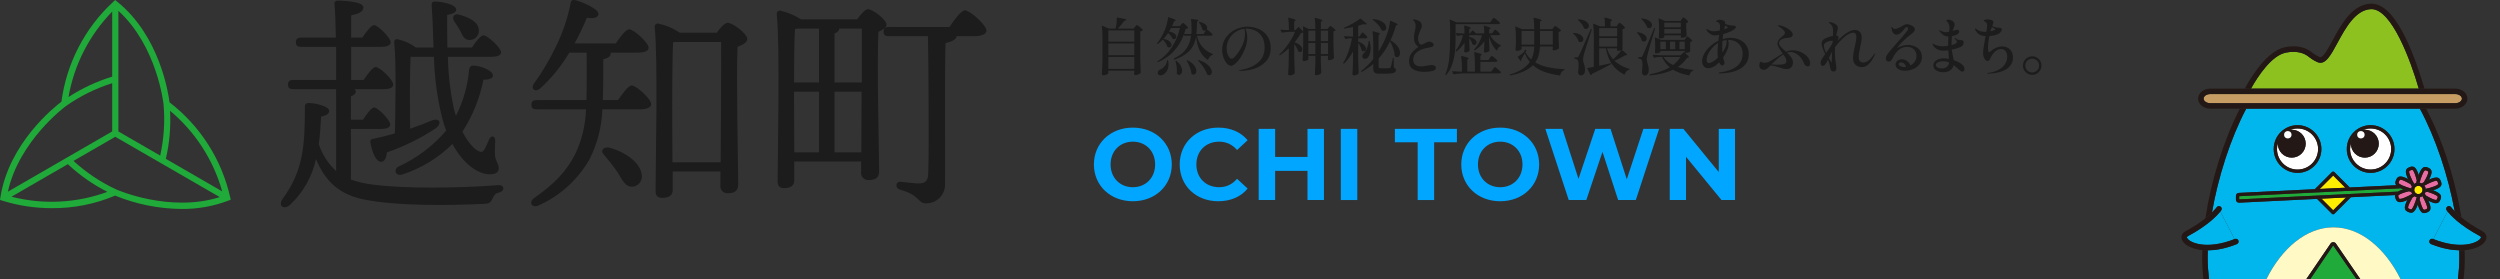 <?xml version="1.0" encoding="utf-8"?>
<!-- Generator: Adobe Illustrator 16.0.0, SVG Export Plug-In . SVG Version: 6.00 Build 0)  -->
<!DOCTYPE svg PUBLIC "-//W3C//DTD SVG 1.1 Tiny//EN" "http://www.w3.org/Graphics/SVG/1.1/DTD/svg11-tiny.dtd">
<svg version="1.1" baseProfile="tiny" id="レイヤー_1"
	 xmlns="http://www.w3.org/2000/svg" xmlns:xlink="http://www.w3.org/1999/xlink" x="0px" y="0px" width="442.686px"
	 height="49.4px" viewBox="0 0 442.686 49.4" xml:space="preserve">
<rect x="0" y="0" width="442.686" height="49.4" fill="#333333" stroke="none"/>
<g id="グループ_2222_00000020400593206723841020000002615004535294928310_" transform="translate(0 -3)">
	<g>
		<path fill="#1C1C1C" d="M200.986,7.753c0.029-0.036,0.068-0.084,0.116-0.143c0.047-0.059,0.088-0.104,0.121-0.133
			c0.033-0.029,0.064-0.044,0.093-0.044c0.066,0,0.238,0.114,0.517,0.342c0.279,0.227,0.451,0.399,0.517,0.517
			c0.022,0.029,0.015,0.063-0.022,0.099c-0.11,0.081-0.25,0.144-0.418,0.188v4.741c0.015,0.916,0.044,1.756,0.088,2.519
			c0,0.044-0.015,0.081-0.044,0.11c-0.096,0.08-0.235,0.159-0.418,0.236c-0.184,0.077-0.356,0.115-0.517,0.115
			c-0.11,0-0.18-0.055-0.209-0.165c0-0.044,0.003-0.081,0.011-0.109l0.033-0.242v-0.265h-4.598v0.418
			c0,0.044-0.042,0.098-0.126,0.16c-0.084,0.062-0.192,0.117-0.324,0.165c-0.132,0.047-0.268,0.071-0.407,0.071
			c-0.088,0-0.16-0.022-0.214-0.066c-0.055-0.044-0.083-0.095-0.083-0.153c0.029-0.434,0.055-0.853,0.077-1.26
			c0.022-0.407,0.037-0.94,0.044-1.601V9.766c0-0.865-0.041-1.576-0.121-2.134V7.61c0-0.052,0.029-0.066,0.088-0.044l1.144,0.494
			h1.21c0.066-0.256,0.117-0.535,0.154-0.836s0.055-0.583,0.055-0.847V6.169V6.158c0-0.029,0.009-0.05,0.027-0.061
			c0.019-0.012,0.039-0.013,0.061-0.006l1.518,0.309c0.029,0.007,0.051,0.02,0.066,0.038s0.015,0.042,0,0.071
			c-0.059,0.103-0.172,0.158-0.341,0.165c-0.323,0.477-0.704,0.938-1.144,1.386h2.805L200.986,7.753z M200.854,10.382V8.38h-4.598
			v2.002H200.854z M200.854,12.78v-2.079h-4.598v2.079H200.854z M196.256,13.077V15.2h4.598v-2.123H196.256z"/>
		<path fill="#1C1C1C" d="M211.953,9.326c0.191,0.828,0.521,1.5,0.99,2.013c0.469,0.514,1.063,0.917,1.782,1.21
			c0.044,0.022,0.066,0.052,0.066,0.088c-0.007,0.037-0.033,0.066-0.077,0.088c-0.359,0.096-0.62,0.371-0.781,0.825
			c-0.029,0.066-0.069,0.077-0.121,0.033c-0.594-0.433-1.047-0.964-1.359-1.595c-0.312-0.631-0.53-1.456-0.654-2.476
			c-0.11,0.616-0.295,1.164-0.556,1.645s-0.654,0.924-1.182,1.331c-0.528,0.407-1.225,0.765-2.09,1.072h-0.033
			c-0.037,0-0.066-0.015-0.088-0.044l-0.022-0.032c-0.007-0.008-0.011-0.022-0.011-0.045c0-0.028,0.018-0.055,0.055-0.076
			c1.004-0.491,1.732-1.062,2.183-1.711c0.451-0.648,0.739-1.425,0.864-2.326h-1.144c-0.051,0-0.084-0.025-0.099-0.077l-0.033-0.154
			c-0.866,2.325-2.38,3.957-4.543,4.896c-0.051,0.021-0.091,0.011-0.121-0.033c-0.037-0.059-0.03-0.099,0.022-0.121
			c1.034-0.652,1.877-1.486,2.53-2.503c0.653-1.016,1.122-2.143,1.408-3.382h-1.562c-0.074,0.153-0.198,0.37-0.374,0.648
			c0.433,0.06,0.755,0.175,0.968,0.347c0.213,0.173,0.319,0.357,0.319,0.556c0,0.125-0.039,0.229-0.116,0.313
			S208,9.942,207.883,9.942c-0.066,0-0.143-0.019-0.231-0.056c-0.015-0.007-0.041-0.036-0.077-0.088
			c-0.051-0.154-0.145-0.315-0.28-0.484c-0.136-0.168-0.284-0.322-0.446-0.462c-0.271,0.396-0.546,0.741-0.825,1.034
			c0.484,0.088,0.839,0.235,1.067,0.44c0.227,0.205,0.341,0.414,0.341,0.627c0,0.125-0.038,0.23-0.115,0.318
			c-0.077,0.089-0.174,0.133-0.292,0.133c-0.095,0-0.184-0.026-0.264-0.077c-0.029-0.015-0.051-0.044-0.066-0.088
			c-0.059-0.205-0.161-0.418-0.308-0.639c-0.146-0.22-0.308-0.414-0.484-0.583c-0.286,0.294-0.576,0.547-0.869,0.76
			c-0.044,0.029-0.084,0.025-0.121-0.012c-0.037-0.036-0.041-0.077-0.011-0.121c0.491-0.615,0.935-1.371,1.331-2.266
			c0.139-0.315,0.268-0.694,0.385-1.139c0.117-0.443,0.191-0.819,0.22-1.127c0.015-0.066,0.051-0.088,0.11-0.066
			c0.469,0.154,0.796,0.275,0.979,0.363s0.275,0.153,0.275,0.198c0,0.021-0.033,0.047-0.099,0.076l-0.198,0.077
			c-0.066,0.184-0.187,0.474-0.363,0.869h1.353l0.253-0.286c0.029-0.029,0.083-0.084,0.159-0.165
			c0.077-0.08,0.138-0.121,0.182-0.121c0.059,0,0.205,0.11,0.44,0.33c0.235,0.221,0.381,0.389,0.44,0.506
			c0.022,0.03,0.015,0.063-0.022,0.1c-0.073,0.059-0.205,0.099-0.396,0.121c-0.051,0.205-0.143,0.506-0.275,0.901h1.276l0.033-0.385
			c0.007-0.117,0.011-0.304,0.011-0.561c0-0.639-0.033-1.181-0.099-1.628V6.422c0-0.059,0.033-0.08,0.099-0.066
			c0.821,0.081,1.232,0.165,1.232,0.254c0,0.029-0.03,0.062-0.088,0.099l-0.176,0.11c0,0.132-0.004,0.23-0.011,0.297
			c-0.015,0.792-0.047,1.426-0.099,1.902h1.265l0.253-0.385c0.037-0.044,0.071-0.094,0.104-0.148
			c0.033-0.055,0.071-0.108,0.115-0.159c-0.088,0.073-0.183,0.109-0.286,0.109c-0.117,0-0.227-0.036-0.33-0.109
			c-0.03-0.022-0.052-0.059-0.066-0.11c-0.037-0.198-0.112-0.41-0.225-0.638c-0.114-0.228-0.241-0.418-0.38-0.572
			c-0.037-0.044-0.04-0.081-0.011-0.11c0.037-0.021,0.073-0.029,0.11-0.021c0.469,0.103,0.814,0.253,1.034,0.451
			c0.22,0.197,0.33,0.399,0.33,0.604c0,0.125-0.041,0.238-0.121,0.341c0.022-0.021,0.044-0.032,0.066-0.032
			c0.059,0,0.224,0.115,0.495,0.346c0.271,0.231,0.436,0.402,0.495,0.512c0.007,0.037,0.007,0.07,0,0.1
			c-0.044,0.088-0.136,0.132-0.275,0.132H211.953z M206.761,13.627c0.051,0,0.081,0.025,0.088,0.077
			c0.044,0.242,0.066,0.469,0.066,0.682c0,0.455-0.092,0.84-0.275,1.155c-0.183,0.315-0.403,0.539-0.66,0.671
			c-0.154,0.088-0.308,0.132-0.462,0.132c-0.11,0-0.209-0.023-0.297-0.071c-0.088-0.048-0.15-0.119-0.187-0.215
			c-0.015-0.036-0.022-0.092-0.022-0.165c0-0.205,0.114-0.385,0.341-0.539l0.077-0.032c0.293-0.117,0.561-0.319,0.803-0.605
			c0.242-0.286,0.389-0.619,0.44-1.001C206.688,13.656,206.717,13.627,206.761,13.627z M208.158,13.847
			c0-0.044,0.019-0.073,0.055-0.088c0.051-0.015,0.092-0.007,0.121,0.022c0.344,0.278,0.596,0.566,0.753,0.863
			s0.236,0.577,0.236,0.842c0,0.227-0.051,0.414-0.154,0.561c-0.103,0.146-0.228,0.22-0.374,0.22c-0.132,0-0.26-0.065-0.385-0.197
			c-0.022-0.022-0.033-0.048-0.033-0.077l0.011-0.231c0.007-0.051,0.011-0.128,0.011-0.23c0-0.528-0.081-1.082-0.242-1.661V13.847z
			 M210.182,13.693c0.037-0.022,0.077-0.022,0.121,0c0.535,0.271,0.926,0.575,1.171,0.912c0.246,0.338,0.369,0.657,0.369,0.957
			c0,0.191-0.046,0.349-0.137,0.474c-0.092,0.124-0.208,0.187-0.347,0.187c-0.11,0-0.228-0.048-0.352-0.143
			c-0.029-0.029-0.044-0.066-0.044-0.11c-0.029-0.33-0.119-0.688-0.27-1.072s-0.328-0.75-0.534-1.095
			C210.13,13.759,210.138,13.723,210.182,13.693z M212.184,13.66c0.029-0.029,0.069-0.037,0.121-0.022
			c0.535,0.184,0.974,0.4,1.314,0.649c0.341,0.249,0.587,0.5,0.737,0.753c0.15,0.253,0.226,0.49,0.226,0.71
			c0,0.169-0.042,0.306-0.126,0.412c-0.084,0.106-0.193,0.16-0.325,0.16c-0.103,0-0.209-0.033-0.319-0.1
			c-0.03-0.015-0.055-0.044-0.077-0.088c-0.117-0.366-0.321-0.763-0.61-1.188c-0.29-0.426-0.604-0.818-0.94-1.178
			C212.147,13.733,212.147,13.696,212.184,13.66z"/>
		<path fill="#1C1C1C" d="M222.81,8.104c0.631,0.257,1.154,0.67,1.572,1.238s0.627,1.288,0.627,2.161
			c0,0.99-0.287,1.787-0.863,2.393c-0.575,0.604-1.271,1.032-2.09,1.281c-0.817,0.249-1.626,0.374-2.425,0.374
			c-0.183,0-0.275-0.019-0.275-0.055c0-0.029,0.066-0.057,0.198-0.083c0.132-0.025,0.209-0.042,0.231-0.049
			c1.21-0.198,2.204-0.627,2.981-1.287c0.776-0.66,1.166-1.54,1.166-2.641c0-0.857-0.179-1.538-0.534-2.04s-0.775-0.849-1.259-1.039
			c-0.484-0.191-0.942-0.286-1.375-0.286c-0.103,0-0.18,0.004-0.231,0.011c0.088,0.19,0.165,0.429,0.231,0.715
			c0.066,0.286,0.099,0.554,0.099,0.803c0,0.271-0.031,0.587-0.093,0.946c-0.063,0.359-0.167,0.719-0.313,1.078
			c-0.228,0.594-0.495,1.122-0.803,1.584c-0.308,0.462-0.61,0.817-0.907,1.067c-0.297,0.249-0.544,0.374-0.743,0.374
			c-0.271,0-0.53-0.142-0.775-0.424s-0.444-0.642-0.594-1.078s-0.225-0.875-0.225-1.314c0-0.821,0.218-1.544,0.654-2.167
			c0.436-0.623,1.001-1.104,1.694-1.441c0.693-0.337,1.406-0.506,2.14-0.506C221.541,7.72,222.179,7.849,222.81,8.104z
			 M220.346,8.094c-0.58,0.066-1.107,0.261-1.584,0.583c-0.477,0.323-0.854,0.735-1.133,1.237c-0.279,0.503-0.418,1.044-0.418,1.623
			c0,0.403,0.051,0.746,0.154,1.028c0.103,0.282,0.224,0.493,0.363,0.633c0.139,0.139,0.253,0.209,0.341,0.209
			c0.169,0,0.374-0.129,0.616-0.386c0.242-0.256,0.477-0.564,0.704-0.924c0.381-0.579,0.654-1.118,0.819-1.617
			c0.165-0.498,0.248-1.022,0.248-1.572C220.456,8.644,220.419,8.373,220.346,8.094z"/>
		<path fill="#1C1C1C" d="M229.966,7.78c0.025-0.004,0.045,0.006,0.06,0.027l0.737,0.814c0-0.309-0.012-0.598-0.033-0.869V7.73
			c0-0.028,0.008-0.047,0.021-0.055c0.016-0.007,0.037-0.004,0.066,0.011l0.913,0.44h1.188c0-0.748-0.037-1.379-0.11-1.892
			c0-0.073,0.036-0.1,0.11-0.077c0.469,0.124,0.793,0.222,0.973,0.291c0.18,0.07,0.27,0.131,0.27,0.182
			c0,0.037-0.029,0.073-0.088,0.11l-0.187,0.121v1.265h1.188l0.209-0.264c0.021-0.022,0.053-0.059,0.093-0.11
			c0.04-0.051,0.075-0.09,0.104-0.115c0.029-0.026,0.059-0.039,0.088-0.039c0.066,0,0.219,0.096,0.457,0.286
			c0.238,0.191,0.387,0.338,0.445,0.44c0.021,0.029,0.015,0.063-0.021,0.099c-0.11,0.081-0.221,0.129-0.33,0.144v2.167
			c0.014,0.916,0.043,1.756,0.088,2.519c0,0.044-0.016,0.081-0.045,0.11c-0.08,0.073-0.207,0.141-0.379,0.203
			s-0.328,0.094-0.468,0.094c-0.103,0-0.169-0.056-0.198-0.165c0-0.044,0.004-0.081,0.012-0.11c0.007-0.021,0.013-0.051,0.016-0.088
			c0.004-0.036,0.01-0.084,0.018-0.143V12.89h-1.276v1.023c0.022,0.851,0.048,1.496,0.077,1.936c0,0.044-0.012,0.081-0.033,0.11
			c-0.066,0.088-0.182,0.171-0.347,0.247c-0.165,0.077-0.328,0.116-0.489,0.116c-0.081,0-0.145-0.022-0.192-0.066
			s-0.071-0.096-0.071-0.154c0.043-0.682,0.072-1.371,0.088-2.067V12.89h-1.243v0.198c0.007,0.073,0.011,0.132,0.011,0.176
			s0.004,0.081,0.012,0.11c0,0.015,0,0.031,0,0.05c0,0.018-0.004,0.038-0.012,0.061c-0.044,0.08-0.143,0.155-0.297,0.225
			c-0.154,0.07-0.315,0.104-0.484,0.104c-0.073,0-0.135-0.021-0.187-0.065s-0.077-0.096-0.077-0.154
			c0.029-0.433,0.055-0.853,0.077-1.26c0.022-0.406,0.036-0.94,0.044-1.6v-1.97c-0.051,0.029-0.184,0.056-0.396,0.077
			c-0.264,0.514-0.642,1.063-1.133,1.65c0.469,0.153,0.816,0.348,1.039,0.583c0.225,0.234,0.336,0.466,0.336,0.692
			c0,0.133-0.037,0.242-0.109,0.33c-0.074,0.088-0.169,0.132-0.287,0.132c-0.088,0-0.183-0.032-0.285-0.099
			c-0.029-0.015-0.052-0.044-0.066-0.088c-0.059-0.198-0.15-0.407-0.275-0.627c-0.124-0.22-0.26-0.426-0.406-0.616v2.585
			c0.015,0.917,0.044,1.757,0.088,2.52c0,0.044-0.011,0.08-0.033,0.109c-0.073,0.088-0.186,0.167-0.336,0.236
			c-0.15,0.07-0.32,0.104-0.511,0.104c-0.088,0-0.159-0.021-0.214-0.065c-0.056-0.044-0.083-0.096-0.083-0.154
			c0.028-0.433,0.055-0.853,0.077-1.26c0.021-0.406,0.036-0.94,0.043-1.6V11.57c-0.542,0.491-1.063,0.891-1.562,1.198
			c-0.044,0.029-0.084,0.026-0.12-0.011c-0.037-0.036-0.033-0.077,0.01-0.121c0.564-0.527,1.104-1.162,1.617-1.902
			c0.514-0.741,0.898-1.441,1.155-2.102h-0.813c-0.434,0.008-0.914,0.055-1.441,0.144h-0.021c-0.037,0-0.066-0.019-0.088-0.056
			l-0.199-0.362c-0.007-0.015-0.01-0.033-0.01-0.056c0-0.036,0.025-0.051,0.076-0.044c0.309,0.037,0.616,0.059,0.924,0.066h0.495
			c0-0.8-0.04-1.504-0.12-2.112V6.191c0-0.06,0.032-0.077,0.098-0.056c0.455,0.11,0.772,0.2,0.952,0.27
			c0.18,0.07,0.27,0.131,0.27,0.182c0,0.029-0.029,0.063-0.088,0.099l-0.187,0.121v1.519h0.23l0.518-0.518
			C229.919,7.793,229.94,7.784,229.966,7.78z M232.919,10.283V8.435h-1.243v1.849H232.919z M231.676,10.602v1.97h1.243v-1.97
			H231.676z M235.164,10.283V8.435h-1.276v1.849H235.164z M233.887,10.602v1.97h1.276v-1.97H233.887z"/>
		<path fill="#1C1C1C" d="M240.96,9.105c0.021-0.036,0.057-0.089,0.104-0.159c0.049-0.069,0.086-0.121,0.116-0.154
			c0.028-0.032,0.059-0.049,0.088-0.049c0.059,0,0.2,0.108,0.423,0.324c0.225,0.217,0.365,0.38,0.424,0.489
			c0.008,0.037,0.004,0.073-0.011,0.11c-0.044,0.081-0.128,0.121-0.253,0.121h-1.354v0.583c0.484,0.169,0.836,0.368,1.057,0.6
			c0.22,0.23,0.33,0.452,0.33,0.665c0,0.132-0.039,0.24-0.115,0.324c-0.078,0.085-0.171,0.127-0.281,0.127
			c-0.109,0-0.217-0.036-0.318-0.11c-0.022-0.021-0.041-0.055-0.056-0.099c-0.044-0.198-0.122-0.412-0.236-0.644
			c-0.114-0.23-0.24-0.445-0.38-0.644v2.827c0.016,0.917,0.045,1.756,0.088,2.519c0,0.044-0.01,0.081-0.033,0.11
			c-0.072,0.081-0.181,0.152-0.324,0.215c-0.143,0.062-0.306,0.093-0.489,0.093c-0.073,0-0.136-0.021-0.187-0.065
			c-0.052-0.044-0.077-0.096-0.077-0.154c0.029-0.389,0.054-0.773,0.071-1.155c0.018-0.381,0.031-0.861,0.039-1.44V12.12
			c-0.426,0.792-0.946,1.5-1.563,2.123c-0.044,0.044-0.088,0.044-0.132,0l-0.022-0.022c-0.037-0.036-0.04-0.077-0.011-0.121
			c0.359-0.564,0.669-1.223,0.93-1.975c0.261-0.751,0.472-1.53,0.632-2.337h-0.439c-0.228,0.007-0.451,0.051-0.671,0.132h-0.033
			c-0.029,0-0.055-0.019-0.077-0.055l-0.187-0.363c-0.008-0.015-0.011-0.033-0.011-0.055c0-0.037,0.025-0.052,0.076-0.044
			c0.33,0.029,0.66,0.051,0.99,0.065h0.518V7.797c-0.631,0.125-1.13,0.213-1.496,0.264h-0.022c-0.036,0-0.063-0.021-0.077-0.065
			c-0.008-0.008-0.011-0.019-0.011-0.033c0-0.044,0.022-0.069,0.065-0.077c0.492-0.205,1.002-0.456,1.529-0.753
			c0.528-0.298,0.946-0.57,1.254-0.82c0.052-0.036,0.096-0.036,0.133,0l1.012,0.858c0.021,0.022,0.035,0.046,0.038,0.071
			c0.004,0.026-0.009,0.043-0.038,0.05c-0.052,0.029-0.117,0.044-0.198,0.044c-0.095,0-0.209-0.022-0.341-0.066
			c-0.242,0.088-0.554,0.188-0.936,0.298v1.902h0.242L240.96,9.105z M244.117,12.109c0.623-0.99,1.129-2.039,1.518-3.146
			c0.117-0.33,0.225-0.706,0.32-1.128c0.095-0.421,0.153-0.786,0.176-1.094c0-0.029,0.011-0.05,0.033-0.061
			c0.021-0.012,0.047-0.01,0.076,0.005c0.477,0.191,0.807,0.336,0.99,0.435c0.184,0.1,0.275,0.175,0.275,0.226
			c0,0.022-0.033,0.048-0.1,0.077l-0.209,0.066c-0.264,0.924-0.59,1.808-0.979,2.65c0.586,0.338,1.016,0.706,1.287,1.105
			c0.271,0.4,0.406,0.775,0.406,1.128c0,0.22-0.049,0.401-0.148,0.544c-0.099,0.144-0.222,0.215-0.368,0.215
			c-0.125,0-0.253-0.055-0.386-0.165c-0.029-0.029-0.043-0.065-0.043-0.11c-0.016-0.388-0.102-0.808-0.259-1.259
			s-0.347-0.882-0.566-1.293c-0.579,1.195-1.254,2.219-2.024,3.069v1.43c0,0.11,0.025,0.186,0.077,0.226s0.157,0.061,0.319,0.061
			h0.792c0.403,0,0.642-0.007,0.715-0.021c0.117-0.015,0.194-0.066,0.231-0.154c0.036-0.073,0.086-0.244,0.148-0.512
			s0.126-0.556,0.191-0.863l0.056-0.253c0.007-0.052,0.033-0.077,0.077-0.077s0.066,0.029,0.066,0.088l0.032,1.683
			c0.14,0.06,0.235,0.121,0.286,0.188s0.077,0.15,0.077,0.253c0,0.228-0.14,0.391-0.418,0.489c-0.278,0.1-0.788,0.148-1.529,0.148
			h-0.935c-0.309,0-0.543-0.029-0.704-0.088s-0.273-0.157-0.335-0.297c-0.063-0.14-0.094-0.337-0.094-0.594V14.32
			c-0.616,0.527-1.283,0.993-2.002,1.396c-0.052,0.022-0.092,0.015-0.121-0.021l-0.012-0.012c-0.037-0.051-0.033-0.092,0.012-0.121
			c0.807-0.63,1.514-1.331,2.123-2.101v-2.706c0-0.807-0.041-1.521-0.121-2.145V8.589c0-0.059,0.033-0.077,0.099-0.055
			c0.462,0.117,0.781,0.211,0.957,0.28s0.265,0.13,0.265,0.182c0,0.029-0.026,0.063-0.078,0.099l-0.176,0.121V12.109z
			 M242.434,10.228c0.059,0,0.091,0.026,0.099,0.077c0.117,0.44,0.176,0.851,0.176,1.232c0,0.352-0.042,0.665-0.126,0.94
			c-0.085,0.274-0.196,0.497-0.335,0.665c-0.074,0.088-0.16,0.156-0.26,0.204c-0.098,0.048-0.199,0.071-0.302,0.071
			c-0.184,0-0.312-0.069-0.386-0.209c-0.043-0.081-0.065-0.165-0.065-0.253c0-0.198,0.092-0.378,0.274-0.539
			c0.206-0.198,0.391-0.493,0.557-0.886c0.164-0.392,0.258-0.797,0.28-1.215C242.346,10.257,242.375,10.228,242.434,10.228z
			 M243.05,6.411c0.029-0.029,0.066-0.04,0.109-0.033c0.535,0.052,0.978,0.161,1.326,0.33c0.348,0.169,0.602,0.357,0.759,0.566
			s0.236,0.416,0.236,0.621c0,0.162-0.046,0.296-0.138,0.402s-0.211,0.159-0.357,0.159c-0.103,0-0.194-0.019-0.275-0.055
			c-0.029-0.015-0.055-0.044-0.076-0.089c-0.125-0.314-0.334-0.636-0.627-0.962c-0.294-0.326-0.602-0.604-0.924-0.831
			C243.032,6.492,243.021,6.455,243.05,6.411z"/>
		<path fill="#1C1C1C" d="M250.267,15.288c-0.507-0.293-0.76-0.781-0.76-1.463c0-0.543,0.146-1.011,0.439-1.402
			c0.294-0.393,0.697-0.761,1.211-1.105c-0.279-0.228-0.479-0.464-0.6-0.71s-0.182-0.56-0.182-0.94c0-0.205,0.015-0.396,0.044-0.572
			s0.069-0.389,0.121-0.638c0.036-0.146,0.067-0.297,0.093-0.451c0.026-0.154,0.039-0.297,0.039-0.429
			c0-0.338-0.092-0.616-0.275-0.836c-0.043-0.044-0.092-0.088-0.143-0.132c-0.051-0.045-0.077-0.073-0.077-0.089
			c0-0.028,0.015-0.049,0.044-0.061c0.029-0.011,0.077-0.016,0.143-0.016c0.081,0,0.173,0.009,0.275,0.027
			c0.104,0.019,0.188,0.042,0.254,0.071c0.578,0.176,0.868,0.514,0.868,1.012c0,0.125-0.019,0.244-0.055,0.357
			c-0.037,0.114-0.096,0.255-0.177,0.424l-0.098,0.22c-0.104,0.242-0.184,0.459-0.242,0.649s-0.088,0.399-0.088,0.627
			c0,0.249,0.053,0.489,0.158,0.721c0.107,0.23,0.233,0.346,0.381,0.346c0.095,0,0.195-0.021,0.302-0.065s0.243-0.11,0.413-0.198
			c0.168-0.088,0.306-0.154,0.412-0.198c0.105-0.044,0.203-0.065,0.291-0.065c0.205,0,0.391,0.055,0.556,0.165
			c0.165,0.109,0.247,0.234,0.247,0.374c0,0.169-0.078,0.288-0.236,0.357c-0.157,0.069-0.431,0.138-0.818,0.203
			c-0.727,0.117-1.338,0.353-1.832,0.704c-0.495,0.353-0.742,0.814-0.742,1.386c0,0.367,0.119,0.658,0.357,0.875
			c0.238,0.216,0.596,0.324,1.072,0.324c0.249,0,0.586-0.044,1.012-0.132c0.367-0.073,0.639-0.11,0.814-0.11
			c0.249,0,0.439,0.044,0.572,0.133c0.131,0.088,0.197,0.216,0.197,0.385c0,0.257-0.205,0.436-0.615,0.539
			c-0.412,0.103-0.892,0.153-1.441,0.153C251.417,15.728,250.773,15.581,250.267,15.288z"/>
		<path fill="#1C1C1C" d="M264.148,6.564c0.029-0.044,0.073-0.104,0.133-0.181c0.059-0.077,0.105-0.134,0.143-0.171
			c0.037-0.036,0.069-0.055,0.099-0.055c0.066,0,0.245,0.121,0.539,0.362c0.294,0.242,0.474,0.418,0.539,0.528
			c0.022,0.037,0.022,0.073,0,0.11c-0.044,0.08-0.132,0.121-0.265,0.121h-7.59v2.397c0,0.865-0.032,1.659-0.099,2.382
			c-0.065,0.723-0.218,1.459-0.456,2.211s-0.6,1.421-1.084,2.008c-0.037,0.051-0.076,0.059-0.121,0.021l-0.011-0.011
			c-0.044-0.029-0.056-0.07-0.032-0.121c0.352-0.865,0.578-1.816,0.682-2.854c0.102-1.038,0.154-2.246,0.154-3.625V8.072
			c0-0.616-0.026-1.13-0.078-1.54V6.51c0-0.029,0.008-0.048,0.022-0.055c0.015-0.008,0.036-0.004,0.065,0.011l1.101,0.495h5.974
			L264.148,6.564z M263.807,13.275c0.029-0.045,0.069-0.102,0.121-0.171s0.093-0.121,0.126-0.154s0.064-0.049,0.094-0.049
			c0.066,0,0.232,0.109,0.5,0.329c0.268,0.221,0.432,0.386,0.49,0.495c0.021,0.037,0.021,0.073,0,0.11
			c-0.044,0.081-0.132,0.121-0.264,0.121h-2.739v1.727h1.914l0.286-0.396c0.036-0.052,0.076-0.108,0.121-0.171
			c0.043-0.062,0.088-0.117,0.132-0.165c0.044-0.047,0.081-0.071,0.11-0.071c0.065,0,0.245,0.121,0.539,0.363
			c0.293,0.242,0.469,0.418,0.527,0.527c0.021,0.037,0.021,0.073,0,0.11c-0.044,0.081-0.136,0.121-0.275,0.121h-6.468
			c-0.47,0.007-0.993,0.055-1.573,0.143h-0.033c-0.029,0-0.055-0.018-0.076-0.055l-0.198-0.385l-0.011-0.044
			c0-0.044,0.029-0.059,0.088-0.044c0.352,0.036,0.711,0.059,1.078,0.065h0.572v-0.539c0-0.836-0.045-1.551-0.133-2.145
			c0-0.073,0.033-0.103,0.1-0.088c0.469,0.109,0.791,0.198,0.968,0.264c0.176,0.066,0.265,0.125,0.265,0.176
			c0,0.029-0.026,0.063-0.078,0.1l-0.164,0.109v2.123h1.342v-1.231c0-0.807-0.041-1.521-0.121-2.146v-0.021
			c0-0.059,0.033-0.077,0.099-0.056c0.47,0.118,0.792,0.209,0.968,0.275s0.264,0.125,0.264,0.176c0,0.029-0.025,0.063-0.076,0.1
			l-0.165,0.109v0.748h1.419L263.807,13.275z M264.434,8.589c0.022-0.036,0.057-0.086,0.104-0.148s0.086-0.11,0.115-0.143
			c0.029-0.033,0.059-0.05,0.088-0.05c0.059,0,0.204,0.099,0.436,0.297c0.23,0.198,0.371,0.352,0.423,0.462
			c0.007,0.037,0.003,0.073-0.011,0.11c-0.045,0.08-0.129,0.121-0.254,0.121h-1.463c0.199,0.389,0.463,0.736,0.793,1.045
			c0.33,0.308,0.682,0.554,1.056,0.736c0.044,0.022,0.065,0.052,0.065,0.089c-0.007,0.029-0.033,0.055-0.076,0.076
			c-0.286,0.088-0.48,0.323-0.584,0.704c-0.021,0.066-0.062,0.077-0.12,0.033c-0.602-0.558-1.042-1.379-1.32-2.464v0.869
			c0.022,0.696,0.044,1.231,0.065,1.605c0,0.044-0.01,0.077-0.032,0.1c-0.06,0.065-0.161,0.128-0.308,0.187
			c-0.147,0.059-0.29,0.088-0.43,0.088c-0.073,0-0.129-0.021-0.164-0.065c-0.037-0.044-0.056-0.096-0.056-0.154
			c0.029-0.286,0.052-0.656,0.065-1.111v-0.671c-0.432,0.631-0.975,1.163-1.627,1.596c-0.052,0.029-0.096,0.021-0.133-0.022
			l-0.021-0.033c-0.022-0.051-0.019-0.092,0.011-0.121c0.638-0.66,1.093-1.488,1.364-2.485h-0.814c-0.051,0-0.08-0.015-0.088-0.044
			l-0.011-0.033c-0.044,0.051-0.118,0.077-0.22,0.077h-1.123v0.308c0.447,0.088,0.775,0.224,0.985,0.407
			c0.209,0.184,0.313,0.374,0.313,0.572c0,0.124-0.041,0.229-0.121,0.313c-0.081,0.084-0.18,0.126-0.297,0.126
			c-0.104,0-0.195-0.029-0.275-0.088c-0.029-0.015-0.051-0.048-0.066-0.099c-0.036-0.161-0.104-0.332-0.203-0.512
			c-0.099-0.18-0.211-0.343-0.336-0.489v0.748c0.022,0.615,0.045,1.077,0.066,1.386c0,0.044-0.011,0.077-0.033,0.099
			c-0.059,0.073-0.159,0.138-0.303,0.192c-0.143,0.056-0.283,0.083-0.423,0.083c-0.065,0-0.116-0.022-0.148-0.066
			c-0.033-0.044-0.05-0.095-0.05-0.154c0.022-0.205,0.037-0.41,0.045-0.615l0.01-0.297V10.58c-0.396,0.587-0.865,1.093-1.407,1.518
			c-0.06,0.037-0.103,0.029-0.132-0.021l-0.012-0.022c-0.029-0.051-0.029-0.092,0-0.121c0.587-0.733,1.016-1.631,1.287-2.694h-0.385
			c-0.191,0.007-0.385,0.048-0.583,0.121c-0.052,0.021-0.088,0.007-0.11-0.045l-0.187-0.362l-0.011-0.044
			c0-0.052,0.029-0.07,0.088-0.056c0.308,0.037,0.623,0.06,0.945,0.066h0.506c0-0.499-0.021-0.938-0.065-1.32V7.577
			c0-0.059,0.033-0.077,0.099-0.056c0.396,0.104,0.673,0.189,0.831,0.259c0.157,0.07,0.236,0.131,0.236,0.182
			c0,0.029-0.029,0.063-0.088,0.099l-0.177,0.121v0.737h0.144l0.386-0.506c0.028-0.052,0.068-0.059,0.12-0.022
			c0.257,0.213,0.474,0.403,0.649,0.572V8.952c0-0.022,0.029-0.033,0.088-0.033h1.275c0-0.491-0.021-0.924-0.065-1.298V7.599
			c0-0.059,0.032-0.077,0.099-0.055c0.403,0.11,0.686,0.2,0.848,0.27c0.16,0.069,0.242,0.13,0.242,0.182
			c0,0.029-0.029,0.063-0.088,0.099l-0.177,0.11v0.715h0.528L264.434,8.589z"/>
		<path fill="#1C1C1C" d="M275.082,7.885c0.029-0.029,0.064-0.071,0.105-0.126c0.039-0.056,0.074-0.096,0.104-0.121
			c0.029-0.026,0.059-0.039,0.088-0.039c0.066,0,0.237,0.104,0.512,0.309c0.275,0.205,0.445,0.362,0.512,0.473
			c0.021,0.029,0.015,0.063-0.021,0.099c-0.081,0.081-0.213,0.14-0.396,0.177v0.979c0.021,0.8,0.044,1.415,0.066,1.848
			c0,0.03-0.012,0.063-0.033,0.1c-0.074,0.073-0.203,0.146-0.391,0.22s-0.35,0.11-0.489,0.11c-0.118,0-0.19-0.056-0.22-0.165
			c0-0.044,0.003-0.081,0.011-0.11c0.007-0.021,0.013-0.048,0.017-0.077s0.009-0.065,0.016-0.109v-0.231h-2.276
			c-0.022,0.572-0.099,1.093-0.231,1.563c-0.132,0.469-0.334,0.891-0.604,1.265c0.623,0.374,1.366,0.654,2.228,0.842
			c0.861,0.187,1.832,0.306,2.909,0.357c0.059,0,0.088,0.021,0.088,0.065c0,0.052-0.025,0.081-0.077,0.088
			c-0.373,0.133-0.611,0.426-0.715,0.881c-0.021,0.059-0.059,0.084-0.109,0.076c-1.049-0.146-1.963-0.361-2.739-0.644
			c-0.777-0.282-1.44-0.672-1.991-1.171c-0.828,0.851-2.163,1.455-4.004,1.814h-0.021c-0.045,0-0.074-0.021-0.088-0.065
			c-0.008-0.008-0.012-0.022-0.012-0.044c0-0.029,0.021-0.052,0.066-0.066c0.865-0.257,1.584-0.57,2.156-0.94
			c0.571-0.37,1.022-0.797,1.353-1.281c-0.374-0.455-0.671-0.964-0.892-1.529c-0.125,0.25-0.34,0.631-0.648,1.145
			c0.021,0.044,0.033,0.088,0.033,0.132c0,0.036-0.004,0.063-0.012,0.077c-0.007,0.029-0.025,0.042-0.055,0.038
			s-0.051-0.017-0.066-0.038l-0.483-0.627c-0.036-0.059-0.029-0.1,0.022-0.121c0.176-0.117,0.371-0.265,0.588-0.44
			s0.395-0.326,0.533-0.451l0.045-0.274c0.014-0.059,0.051-0.077,0.109-0.056l0.188,0.077c0.029,0.008,0.043,0.024,0.043,0.05
			s-0.007,0.05-0.021,0.071l-0.165,0.209c0.265,0.514,0.604,0.953,1.022,1.32c0.323-0.616,0.503-1.39,0.539-2.321h-2.243v0.44
			c0,0.036-0.042,0.082-0.127,0.138c-0.084,0.055-0.192,0.103-0.324,0.143s-0.261,0.061-0.386,0.061
			c-0.072,0-0.129-0.022-0.17-0.066s-0.061-0.095-0.061-0.153c0.029-0.315,0.051-0.719,0.066-1.21V9.843
			c0-0.851-0.041-1.544-0.121-2.079V7.742c0-0.059,0.029-0.077,0.088-0.056l1.122,0.484h2.155c0-0.733-0.039-1.382-0.121-1.947
			c0-0.073,0.033-0.103,0.1-0.088c0.498,0.117,0.844,0.213,1.034,0.286s0.286,0.136,0.286,0.188c0,0.036-0.029,0.073-0.088,0.109
			l-0.188,0.121v1.331h2.167L275.082,7.885z M271.671,8.479h-2.243v2.42h2.243V8.479z M274.96,10.898v-2.42h-2.266v2.42H274.96z"/>
		<path fill="#1C1C1C" d="M278.542,8.896c-0.004-0.021,0.001-0.036,0.016-0.044c0.029-0.029,0.066-0.04,0.11-0.032
			c0.579,0.059,1.009,0.196,1.287,0.412c0.278,0.217,0.418,0.449,0.418,0.698c0,0.147-0.046,0.271-0.138,0.374
			s-0.207,0.154-0.347,0.154c-0.11,0-0.212-0.029-0.308-0.088c-0.037-0.015-0.059-0.044-0.066-0.088
			c-0.066-0.228-0.188-0.462-0.363-0.704s-0.366-0.451-0.571-0.627C278.558,8.938,278.545,8.919,278.542,8.896z M278.867,13.165
			h0.385c0.073,0,0.127-0.011,0.159-0.033c0.033-0.021,0.079-0.084,0.138-0.187c0.109-0.198,0.307-0.618,0.588-1.26
			c0.283-0.642,0.791-1.802,1.523-3.481c0.022-0.066,0.059-0.088,0.111-0.066h0.01c0.059,0.022,0.081,0.063,0.066,0.121
			c-0.257,0.785-0.533,1.641-0.83,2.568s-0.479,1.521-0.545,1.776c-0.103,0.44-0.154,0.756-0.154,0.946
			c0,0.169,0.048,0.403,0.144,0.704c0.065,0.205,0.117,0.395,0.153,0.566c0.037,0.173,0.056,0.365,0.056,0.577
			c0,0.301-0.065,0.536-0.198,0.704c-0.132,0.169-0.318,0.253-0.561,0.253s-0.4-0.165-0.473-0.494c-0.008-0.037-0.008-0.074,0-0.11
			c0.065-0.418,0.098-0.803,0.098-1.155c0-0.271-0.02-0.498-0.06-0.682s-0.098-0.301-0.171-0.353
			c-0.109-0.088-0.257-0.139-0.439-0.153c-0.059-0.015-0.088-0.048-0.088-0.1v-0.055C278.779,13.194,278.808,13.165,278.867,13.165z
			 M279.406,6.466c0.029-0.029,0.065-0.044,0.109-0.044c0.623,0.052,1.086,0.19,1.387,0.418s0.451,0.473,0.451,0.737
			c0,0.153-0.049,0.284-0.144,0.391c-0.096,0.106-0.22,0.159-0.374,0.159c-0.081,0-0.172-0.022-0.275-0.066
			c-0.015-0.007-0.04-0.036-0.076-0.088c-0.082-0.242-0.221-0.491-0.418-0.748c-0.199-0.256-0.411-0.477-0.639-0.66
			C279.39,6.536,279.383,6.503,279.406,6.466z M286.467,7.346c0.029-0.036,0.061-0.08,0.094-0.132
			c0.032-0.051,0.067-0.095,0.104-0.132s0.069-0.055,0.099-0.055c0.066,0,0.229,0.111,0.489,0.335
			c0.261,0.224,0.424,0.395,0.49,0.512c0.021,0.029,0.014,0.063-0.022,0.099c-0.11,0.096-0.245,0.158-0.407,0.188v3.586
			c0,0.021-0.037,0.051-0.109,0.088c0.344,0.278,0.584,0.484,0.721,0.616c0.135,0.132,0.203,0.224,0.203,0.274
			c0,0.037-0.037,0.056-0.109,0.056h-0.209c-0.683,0.418-1.332,0.736-1.947,0.957c0.645,0.623,1.521,1.11,2.629,1.463
			c0.043,0.007,0.065,0.029,0.065,0.065c0,0.052-0.029,0.081-0.088,0.088c-0.345,0.081-0.598,0.345-0.759,0.792
			c-0.021,0.066-0.063,0.081-0.121,0.044c-0.887-0.454-1.592-1.045-2.111-1.771c-0.521-0.726-0.898-1.68-1.134-2.86h-1.166v3.08
			l1.628-0.352l0.407-0.088c0.065-0.015,0.103,0,0.11,0.044v0.033c0,0.029-0.016,0.055-0.045,0.076
			c-0.931,0.521-2.053,1.093-3.365,1.717c-0.052,0.109-0.114,0.183-0.188,0.22c-0.008,0.007-0.018,0.011-0.033,0.011
			c-0.036,0-0.063-0.019-0.076-0.055l-0.539-1.101c-0.008-0.007-0.012-0.021-0.012-0.044c0-0.036,0.022-0.059,0.066-0.065
			c0.33-0.052,0.693-0.117,1.089-0.198V9.403c0-0.865-0.04-1.577-0.121-2.135V7.247c0-0.029,0.007-0.05,0.022-0.061
			c0.014-0.011,0.037-0.009,0.066,0.006l1.133,0.473h0.879c0-0.535-0.029-1.026-0.088-1.474c0-0.073,0.033-0.104,0.1-0.089
			c0.469,0.118,0.793,0.211,0.974,0.281c0.179,0.069,0.27,0.13,0.27,0.181c0,0.03-0.03,0.063-0.089,0.1l-0.187,0.121v0.88h1.078
			L286.467,7.346z M286.357,9.425v-1.44h-3.179v1.44H286.357z M286.357,9.744h-3.179v1.507h3.179V9.744z M286.511,12.021h-0.066
			c-0.059,0-0.088-0.028-0.088-0.088v-0.374h-1.804c0.235,0.756,0.602,1.408,1.101,1.958c0.52-0.483,1.012-1.03,1.474-1.639
			C286.871,11.974,286.666,12.021,286.511,12.021z"/>
		<path fill="#1C1C1C" d="M289.876,8.731c0.029-0.028,0.066-0.04,0.111-0.032c0.549,0.088,0.955,0.24,1.215,0.456
			c0.26,0.217,0.391,0.445,0.391,0.688c0,0.146-0.046,0.27-0.138,0.368c-0.092,0.1-0.207,0.149-0.347,0.149
			c-0.125,0-0.234-0.033-0.33-0.1c-0.029-0.015-0.051-0.044-0.065-0.088c-0.052-0.22-0.154-0.453-0.308-0.698
			c-0.154-0.246-0.323-0.457-0.506-0.633C289.855,8.798,289.847,8.762,289.876,8.731z M290.174,13.121h0.374
			c0.08,0,0.135-0.011,0.165-0.033c0.028-0.021,0.073-0.084,0.132-0.187c0.103-0.206,0.291-0.639,0.566-1.299
			c0.275-0.659,0.765-1.852,1.469-3.574c0.021-0.059,0.059-0.081,0.109-0.066h0.012c0.059,0.015,0.08,0.052,0.066,0.11
			c-0.756,2.5-1.188,3.992-1.299,4.477c-0.109,0.403-0.165,0.741-0.165,1.012c0,0.147,0.048,0.371,0.144,0.671
			c0.072,0.25,0.126,0.465,0.159,0.644c0.032,0.181,0.046,0.395,0.038,0.644c-0.015,0.265-0.084,0.472-0.209,0.622
			s-0.301,0.226-0.527,0.226c-0.11,0-0.207-0.043-0.292-0.127c-0.084-0.084-0.142-0.211-0.171-0.379
			c-0.007-0.037-0.007-0.074,0-0.11c0.066-0.528,0.1-0.932,0.1-1.21c0-0.572-0.077-0.913-0.23-1.023
			c-0.096-0.08-0.242-0.132-0.44-0.153c-0.06-0.015-0.089-0.048-0.089-0.1v-0.055C290.085,13.15,290.115,13.121,290.174,13.121z
			 M290.647,6.279c0.036-0.022,0.073-0.029,0.11-0.022c0.602,0.073,1.047,0.228,1.336,0.462c0.29,0.235,0.436,0.48,0.436,0.737
			c0,0.146-0.049,0.271-0.144,0.374c-0.096,0.103-0.213,0.154-0.353,0.154c-0.103,0-0.201-0.026-0.297-0.077
			c-0.029-0.015-0.055-0.044-0.076-0.088c-0.081-0.235-0.213-0.48-0.396-0.737s-0.381-0.487-0.594-0.693
			C290.625,6.345,290.618,6.309,290.647,6.279z M298.49,9.766c0.022-0.029,0.054-0.073,0.094-0.132
			c0.041-0.059,0.075-0.103,0.104-0.132s0.059-0.044,0.089-0.044c0.065,0,0.212,0.096,0.439,0.286
			c0.227,0.19,0.367,0.341,0.418,0.451c0.021,0.029,0.015,0.062-0.021,0.099c-0.066,0.066-0.177,0.113-0.33,0.143v1.684
			c0,0.036-0.08,0.084-0.236,0.143c-0.158,0.059-0.344,0.088-0.557,0.088h-0.121c0.463,0.411,0.693,0.668,0.693,0.771
			c0,0.051-0.044,0.084-0.132,0.099l-0.22,0.044c-0.426,0.631-0.965,1.163-1.617,1.596c0.732,0.241,1.628,0.41,2.684,0.506
			c0.059,0.015,0.088,0.04,0.088,0.077c-0.007,0.036-0.033,0.065-0.076,0.088c-0.301,0.088-0.506,0.337-0.616,0.748
			c-0.015,0.059-0.052,0.08-0.11,0.065c-1.137-0.22-2.072-0.554-2.805-1.001c-1.1,0.528-2.457,0.865-4.07,1.012h-0.021
			c-0.037,0-0.063-0.021-0.077-0.065v-0.011l-0.011-0.044c0-0.03,0.021-0.052,0.065-0.066c1.423-0.286,2.597-0.704,3.521-1.254
			c-0.58-0.484-1.031-1.093-1.354-1.826h-0.527c-0.271,0.008-0.547,0.052-0.826,0.132c-0.059,0.015-0.095,0-0.109-0.044
			l-0.197-0.374l-0.012-0.044c0-0.036,0.025-0.055,0.077-0.055c0.396,0.036,0.839,0.063,1.331,0.077h3.553l0.551-0.518
			c0.043-0.044,0.084-0.048,0.12-0.011l0.056,0.055v-0.286h-4.324v0.177c0,0.044-0.074,0.097-0.225,0.159s-0.328,0.094-0.533,0.094
			c-0.074,0-0.127-0.022-0.16-0.066s-0.049-0.095-0.049-0.154c0.021-0.161,0.036-0.322,0.043-0.483l0.012-0.231v-0.473
			c0-0.499-0.021-0.946-0.066-1.342V9.678c0-0.051,0.029-0.065,0.088-0.044l1.002,0.429h4.18L298.49,9.766z M297.797,6.4
			c0.022-0.029,0.053-0.073,0.093-0.133c0.041-0.059,0.076-0.103,0.105-0.132s0.059-0.044,0.088-0.044
			c0.066,0,0.213,0.096,0.439,0.286c0.228,0.19,0.367,0.341,0.418,0.451c0.022,0.029,0.015,0.063-0.021,0.099
			c-0.059,0.073-0.169,0.125-0.33,0.154v0.792c0.021,0.646,0.044,1.129,0.066,1.452c0,0.044-0.016,0.08-0.045,0.109
			c-0.065,0.066-0.17,0.123-0.313,0.171c-0.144,0.048-0.311,0.071-0.501,0.071h-0.077c-0.059,0-0.088-0.029-0.088-0.088V9.26h-2.926
			v0.297c0,0.052-0.076,0.108-0.227,0.171s-0.331,0.094-0.544,0.094c-0.073,0-0.128-0.022-0.165-0.066s-0.055-0.095-0.055-0.154
			c0.029-0.256,0.051-0.575,0.066-0.957V8.05c0-0.623-0.029-1.191-0.088-1.705V6.323c0-0.059,0.029-0.077,0.088-0.056l1.033,0.44
			h2.783L297.797,6.4z M294.97,10.382h-0.969v1.331h0.969V10.382z M294.563,13.088c0.382,0.602,0.946,1.078,1.694,1.43
			c0.557-0.433,0.994-0.909,1.309-1.43H294.563z M297.632,7.83V7.016h-2.926V7.83H297.632z M294.707,8.148v0.793h2.926V8.148
			H294.707z M296.642,11.713v-1.331h-0.924v1.331H296.642z M297.379,10.382v1.331h0.946v-1.331H297.379z"/>
		<path fill="#1C1C1C" d="M308.06,10.041c0.491,0.228,0.882,0.56,1.172,0.995c0.289,0.437,0.434,0.959,0.434,1.567
			c0,0.998-0.406,1.79-1.221,2.376c-0.814,0.587-1.954,0.921-3.421,1.001l-0.483,0.033c-0.117,0-0.176-0.025-0.176-0.077
			c0-0.051,0.051-0.088,0.153-0.109c1.269-0.154,2.263-0.504,2.981-1.051c0.719-0.546,1.078-1.311,1.078-2.293
			c0-0.47-0.109-0.888-0.325-1.255c-0.216-0.366-0.513-0.65-0.892-0.853c-0.377-0.201-0.797-0.302-1.259-0.302h-0.099
			c0.065,0.205,0.099,0.418,0.099,0.638c0,0.411-0.095,0.829-0.286,1.254c-0.19,0.426-0.426,0.832-0.703,1.221
			c0.051,0.213,0.098,0.378,0.143,0.495c0.072,0.162,0.109,0.309,0.109,0.44c0,0.146-0.04,0.26-0.121,0.341
			c-0.08,0.081-0.172,0.121-0.274,0.121c-0.096,0-0.187-0.042-0.275-0.127c-0.088-0.084-0.165-0.188-0.231-0.313l-0.043-0.109
			c-0.359,0.374-0.703,0.642-1.029,0.803s-0.617,0.242-0.874,0.242c-0.366,0-0.646-0.117-0.836-0.353
			c-0.19-0.234-0.286-0.539-0.286-0.913c0-0.388,0.123-0.813,0.369-1.275c0.245-0.462,0.588-0.9,1.027-1.314
			c0.44-0.414,0.936-0.75,1.485-1.007c0.022-0.198,0.069-0.543,0.144-1.034c-0.316,0.06-0.568,0.088-0.76,0.088
			c-0.293,0-0.579-0.095-0.857-0.285c-0.279-0.191-0.473-0.393-0.583-0.605c-0.044-0.088-0.066-0.143-0.066-0.165
			c0-0.051,0.026-0.077,0.077-0.077c0.044,0,0.08,0.011,0.109,0.033c0.191,0.125,0.365,0.217,0.523,0.275
			c0.157,0.059,0.346,0.088,0.566,0.088c0.314,0,0.682-0.044,1.1-0.132c0.029-0.323,0.045-0.562,0.045-0.716
			c0-0.153-0.02-0.285-0.056-0.396c-0.088-0.213-0.242-0.345-0.462-0.396c-0.029-0.007-0.057-0.011-0.082-0.011
			c-0.026,0-0.049-0.005-0.066-0.017c-0.019-0.011-0.027-0.023-0.027-0.038c0-0.081,0.064-0.158,0.192-0.231
			s0.272-0.109,0.435-0.109c0.168,0,0.35,0.032,0.545,0.099c0.193,0.066,0.324,0.165,0.39,0.297c0.029,0.052,0.044,0.161,0.044,0.33
			v0.022c0.374,0.168,0.836,0.268,1.387,0.297c0.183,0.007,0.313,0.031,0.391,0.071c0.076,0.04,0.115,0.104,0.115,0.192
			c0,0.11-0.096,0.24-0.286,0.391s-0.444,0.295-0.759,0.435c-0.258,0.132-0.656,0.268-1.199,0.407
			c-0.029,0.205-0.066,0.502-0.11,0.891c0.484-0.146,0.953-0.22,1.408-0.22C307.026,9.7,307.569,9.813,308.06,10.041z
			 M303.308,13.907c0.293-0.172,0.59-0.405,0.891-0.698c-0.043-0.286-0.065-0.598-0.065-0.936c0-0.469,0.032-1.019,0.099-1.649
			c-0.205,0.117-0.414,0.271-0.627,0.462c-0.41,0.367-0.748,0.781-1.012,1.243s-0.396,0.88-0.396,1.254
			c0,0.389,0.136,0.583,0.407,0.583C302.781,14.166,303.015,14.08,303.308,13.907z M305.717,10.096
			c-0.228,0.015-0.466,0.066-0.716,0.154c-0.029,0.322-0.043,0.686-0.043,1.089c0,0.338,0.011,0.656,0.033,0.957l0.153-0.209
			c0.396-0.602,0.595-1.158,0.595-1.672C305.74,10.319,305.732,10.213,305.717,10.096z M305.31,8.204
			c0.205-0.081,0.37-0.15,0.495-0.209c0.081-0.044,0.121-0.103,0.121-0.176c0-0.052-0.048-0.096-0.144-0.133
			c-0.117-0.044-0.224-0.095-0.318-0.153c-0.037,0.228-0.081,0.422-0.133,0.583L305.31,8.204z"/>
		<path fill="#1C1C1C" d="M318.869,12.214c0.479,0.209,0.875,0.491,1.188,0.847c0.312,0.355,0.467,0.738,0.467,1.149
			c0,0.367-0.143,0.55-0.429,0.55c-0.132,0-0.257-0.048-0.374-0.143c-0.117-0.096-0.197-0.202-0.242-0.319
			c-0.271-0.675-0.629-1.191-1.072-1.551s-0.893-0.539-1.348-0.539c-0.184,0-0.393,0.037-0.627,0.11l0.176,0.176
			c0.271,0.257,0.486,0.513,0.645,0.77c0.157,0.257,0.236,0.524,0.236,0.804c0,0.322-0.096,0.598-0.286,0.824
			c-0.19,0.228-0.47,0.342-0.837,0.342c-0.205,0-0.39-0.021-0.555-0.061c-0.165-0.041-0.361-0.102-0.588-0.182
			c-0.287-0.096-0.551-0.177-0.793-0.242c-0.242-0.066-0.543-0.125-0.902-0.176c-0.271,0.278-0.492,0.48-0.665,0.604
			c-0.173,0.125-0.357,0.188-0.556,0.188c-0.22,0-0.404-0.073-0.555-0.221c-0.15-0.146-0.227-0.33-0.227-0.55
			c0-0.088,0.016-0.19,0.045-0.308s0.065-0.22,0.109-0.309c0.022-0.059,0.063-0.069,0.121-0.032
			c0.169,0.117,0.374,0.176,0.616,0.176c0.308,0,0.63-0.086,0.968-0.259c0.338-0.172,0.763-0.427,1.276-0.765
			c0.44-0.293,0.773-0.502,1.001-0.627c-0.279-0.381-0.5-0.717-0.666-1.006c-0.164-0.29-0.247-0.541-0.247-0.754
			c0-0.22,0.063-0.425,0.192-0.616c0.129-0.19,0.32-0.385,0.578-0.583c0.176-0.139,0.309-0.264,0.4-0.374
			c0.092-0.109,0.139-0.224,0.139-0.341c0-0.139-0.089-0.303-0.265-0.489c-0.176-0.188-0.429-0.387-0.759-0.6
			c-0.14-0.073-0.209-0.136-0.209-0.188c0-0.036,0.04-0.055,0.121-0.055c0.102,0,0.22,0.019,0.352,0.055
			c0.301,0.074,0.617,0.195,0.951,0.363c0.334,0.169,0.616,0.363,0.848,0.583c0.23,0.22,0.346,0.437,0.346,0.649
			c0,0.242-0.107,0.401-0.324,0.479s-0.489,0.123-0.819,0.138c-0.294,0.015-0.579,0.101-0.858,0.258
			c-0.278,0.158-0.418,0.376-0.418,0.654c0,0.191,0.07,0.369,0.209,0.534c0.14,0.165,0.386,0.405,0.737,0.721l0.298,0.274
			c0.425-0.183,0.816-0.274,1.176-0.274C317.913,11.9,318.388,12.005,318.869,12.214z M315.783,12.637
			c-0.528,0.309-1.174,0.844-1.936,1.606l-0.154,0.153c0.366,0.045,0.703,0.066,1.012,0.066c0.264,0,0.518-0.011,0.759-0.033
			c0.572-0.051,0.858-0.245,0.858-0.583c0-0.198-0.041-0.379-0.121-0.544c-0.081-0.165-0.202-0.361-0.363-0.589L315.783,12.637z"/>
		<path fill="#1C1C1C" d="M332.051,12.472c0,0.052-0.036,0.154-0.11,0.309c-0.645,1.4-1.382,2.101-2.211,2.101
			c-0.521,0-0.918-0.148-1.193-0.445s-0.412-0.662-0.412-1.095c0-0.301,0.029-0.627,0.088-0.979
			c0.059-0.353,0.143-0.771,0.253-1.254c0.088-0.389,0.152-0.702,0.192-0.941c0.041-0.237,0.061-0.445,0.061-0.621
			c0-0.228-0.048-0.41-0.143-0.55c-0.096-0.14-0.238-0.209-0.43-0.209c-0.439,0-0.959,0.257-1.557,0.77
			c-0.598,0.514-1.148,1.111-1.654,1.793c-0.008,0.221-0.012,0.503-0.012,0.848c0,0.498,0.021,0.968,0.066,1.407
			c0.029,0.242,0.069,0.518,0.121,0.825c0.007,0.066,0.02,0.163,0.038,0.292c0.019,0.128,0.027,0.24,0.027,0.335
			c0,0.198-0.046,0.351-0.138,0.457s-0.207,0.159-0.346,0.159c-0.33,0-0.532-0.228-0.605-0.682
			c-0.059-0.396-0.158-0.781-0.297-1.155l-0.1-0.253c-0.146,0.301-0.289,0.55-0.429,0.748c-0.073,0.103-0.157,0.186-0.253,0.247
			c-0.096,0.063-0.184,0.094-0.264,0.094c-0.104,0-0.189-0.046-0.259-0.138s-0.104-0.207-0.104-0.347
			c0-0.278,0.117-0.594,0.352-0.945c0.088-0.14,0.242-0.363,0.463-0.671c-0.191-0.382-0.344-0.725-0.457-1.029
			c-0.113-0.304-0.17-0.584-0.17-0.841c0-0.154,0.025-0.284,0.076-0.391c0.052-0.106,0.14-0.211,0.264-0.313
			c0.147-0.117,0.382-0.238,0.705-0.363c0.322-0.124,0.641-0.22,0.957-0.286c0.014-0.41,0.021-0.7,0.021-0.869
			c0-0.227-0.023-0.435-0.071-0.621s-0.146-0.361-0.292-0.522c-0.065-0.066-0.152-0.136-0.258-0.209
			c-0.107-0.073-0.16-0.121-0.16-0.143c0-0.022,0.019-0.039,0.055-0.05c0.037-0.011,0.074-0.017,0.111-0.017
			c0.072,0,0.209,0.019,0.406,0.055c0.279,0.088,0.524,0.215,0.737,0.38c0.212,0.165,0.319,0.365,0.319,0.6
			c0,0.132-0.052,0.378-0.154,0.736c-0.088,0.345-0.137,0.539-0.143,0.583h0.021c0.117,0,0.215,0.039,0.291,0.116
			c0.077,0.077,0.115,0.178,0.115,0.302c0,0.125-0.069,0.315-0.209,0.572c0.551-0.594,1.099-1.068,1.645-1.425
			c0.547-0.355,1.033-0.533,1.458-0.533c0.374,0,0.667,0.119,0.88,0.357s0.319,0.549,0.319,0.93c0,0.22-0.022,0.46-0.066,0.721
			s-0.106,0.581-0.187,0.962c-0.096,0.47-0.165,0.833-0.209,1.09c-0.045,0.257-0.066,0.51-0.066,0.759
			c0,0.322,0.075,0.561,0.226,0.715s0.343,0.231,0.577,0.231c0.279,0,0.563-0.1,0.854-0.298c0.289-0.197,0.621-0.557,0.995-1.077
			c0.015-0.015,0.042-0.052,0.082-0.11s0.073-0.099,0.099-0.121c0.026-0.022,0.047-0.033,0.061-0.033
			C332.044,12.428,332.051,12.442,332.051,12.472z M323.351,12.351c0.197-0.271,0.396-0.548,0.594-0.83
			c0.197-0.282,0.348-0.519,0.451-0.71c0.043-0.073,0.076-0.146,0.098-0.22l0.033-0.374c-0.014-0.007-0.043-0.011-0.088-0.011
			c-0.197,0-0.412,0.035-0.643,0.104c-0.231,0.069-0.428,0.169-0.589,0.297s-0.242,0.273-0.242,0.435
			C322.965,11.364,323.093,11.801,323.351,12.351z M324.363,13.853c0.007-0.136,0.011-0.299,0.011-0.489
			c0-0.184,0.007-0.451,0.022-0.804l0.01-0.396c-0.205,0.366-0.396,0.74-0.571,1.122c0.14,0.249,0.22,0.389,0.241,0.418
			c0.016,0.021,0.043,0.069,0.083,0.143s0.073,0.127,0.099,0.16c0.026,0.032,0.047,0.049,0.061,0.049
			C324.34,14.056,324.355,13.988,324.363,13.853z"/>
		<path fill="#1C1C1C" d="M339.015,11.19c0.381,0.158,0.694,0.396,0.939,0.715c0.246,0.319,0.369,0.71,0.369,1.172
			c0,0.506-0.145,0.944-0.435,1.314s-0.667,0.652-1.134,0.847c-0.465,0.194-0.947,0.292-1.445,0.292
			c-0.47,0-0.863-0.104-1.184-0.313c-0.318-0.209-0.479-0.472-0.479-0.787c0-0.249,0.104-0.467,0.309-0.654
			c0.205-0.187,0.48-0.28,0.825-0.28c0.315,0,0.612,0.097,0.891,0.291s0.487,0.461,0.628,0.798c0.314-0.176,0.569-0.407,0.764-0.693
			s0.291-0.601,0.291-0.945c0-0.543-0.16-0.953-0.483-1.232c-0.323-0.278-0.712-0.418-1.166-0.418s-0.884,0.13-1.287,0.391
			s-0.78,0.709-1.133,1.348c-0.177,0.337-0.313,0.566-0.413,0.688c-0.099,0.121-0.236,0.182-0.412,0.182
			c-0.154,0-0.28-0.046-0.379-0.138c-0.1-0.092-0.148-0.211-0.148-0.357c0-0.25,0.076-0.491,0.23-0.727
			c0.154-0.234,0.443-0.598,0.869-1.089c-0.021,0.022,0.253-0.293,0.824-0.946c0.873-0.975,1.453-1.653,1.738-2.034
			c0.029-0.044,0.072-0.103,0.127-0.177c0.055-0.073,0.096-0.137,0.121-0.192c0.025-0.055,0.038-0.104,0.038-0.148
			c0-0.073-0.029-0.146-0.088-0.22s-0.121-0.11-0.187-0.11c-0.081,0-0.173,0.07-0.275,0.209c-0.55,0.777-1.053,1.166-1.507,1.166
			c-0.228,0-0.418-0.095-0.572-0.286c-0.153-0.19-0.257-0.462-0.308-0.813c-0.016-0.081-0.022-0.146-0.022-0.198
			c0-0.029,0.004-0.053,0.011-0.071c0.008-0.019,0.019-0.027,0.033-0.027c0.029,0,0.081,0.048,0.154,0.143
			c0.117,0.161,0.249,0.242,0.396,0.242c0.322,0,0.832-0.216,1.528-0.649c0.206-0.139,0.403-0.209,0.595-0.209
			c0.16,0,0.355,0.041,0.582,0.121c0.228,0.081,0.426,0.191,0.594,0.33c0.17,0.14,0.254,0.297,0.254,0.474
			c0,0.124-0.045,0.247-0.133,0.368s-0.219,0.247-0.396,0.38c-1.114,0.843-1.995,1.697-2.64,2.563c0.66-0.366,1.301-0.55,1.925-0.55
			C338.238,10.954,338.633,11.033,339.015,11.19z M337.53,14.859c-0.184-0.536-0.487-0.804-0.913-0.804
			c-0.133,0-0.23,0.031-0.297,0.094s-0.1,0.138-0.1,0.226c0,0.146,0.112,0.268,0.336,0.363c0.224,0.095,0.457,0.143,0.698,0.143
			C337.321,14.881,337.412,14.874,337.53,14.859z"/>
		<path fill="#1C1C1C" d="M347.32,14.331c0.359,0.271,0.539,0.568,0.539,0.891c0,0.147-0.037,0.261-0.11,0.341
			c-0.073,0.081-0.157,0.121-0.253,0.121c-0.088,0-0.184-0.031-0.286-0.093c-0.103-0.063-0.216-0.152-0.341-0.27
			c-0.403-0.367-0.707-0.631-0.913-0.792c-0.095,0.389-0.306,0.696-0.632,0.924c-0.327,0.227-0.725,0.341-1.193,0.341
			c-0.478,0-0.894-0.104-1.249-0.313c-0.356-0.209-0.534-0.508-0.534-0.896c0-0.257,0.088-0.482,0.265-0.677
			c0.176-0.194,0.405-0.341,0.688-0.439c0.282-0.1,0.569-0.148,0.863-0.148c0.301,0,0.612,0.036,0.935,0.109
			c-0.007-0.183-0.018-0.359-0.033-0.527c-0.014-0.169-0.025-0.323-0.032-0.463l-0.033-0.527c-0.294,0.044-0.583,0.065-0.868,0.065
			c-0.441,0-0.835-0.099-1.184-0.297c-0.348-0.198-0.592-0.466-0.73-0.803c-0.022-0.066-0.033-0.106-0.033-0.121
			c0-0.036,0.014-0.055,0.043-0.055c0.022,0,0.049,0.011,0.078,0.033c0.029,0.021,0.051,0.036,0.065,0.044
			c0.11,0.073,0.315,0.161,0.616,0.264s0.612,0.154,0.936,0.154c0.322,0,0.67-0.029,1.045-0.088v-0.033
			c0-0.639,0.018-1.178,0.055-1.617c-0.279,0-0.506-0.044-0.682-0.132c-0.162-0.081-0.323-0.194-0.484-0.341
			c-0.162-0.147-0.29-0.282-0.385-0.407c-0.016-0.022-0.035-0.056-0.061-0.1c-0.026-0.044-0.039-0.073-0.039-0.088
			c0-0.029,0.015-0.044,0.044-0.044c0.022,0,0.092,0.026,0.209,0.077c0.177,0.088,0.332,0.156,0.468,0.203
			c0.135,0.048,0.28,0.072,0.435,0.072c0.132,0,0.333-0.026,0.604-0.077c0.008-0.059,0.022-0.161,0.045-0.309
			c0.021-0.146,0.032-0.274,0.032-0.385c0-0.249-0.055-0.495-0.165-0.736c-0.066-0.14-0.148-0.257-0.247-0.353
			c-0.099-0.095-0.149-0.165-0.149-0.209c0-0.051,0.035-0.09,0.105-0.115c0.069-0.025,0.148-0.039,0.236-0.039
			c0.139,0,0.297,0.033,0.473,0.1c0.176,0.065,0.328,0.165,0.457,0.297c0.128,0.132,0.192,0.29,0.192,0.473
			c0,0.088-0.022,0.192-0.066,0.313s-0.073,0.196-0.088,0.226c-0.095,0.228-0.157,0.403-0.187,0.528l-0.012,0.055l0.551-0.154
			c0.117-0.028,0.201-0.044,0.252-0.044c0.111,0,0.199,0.028,0.265,0.083s0.099,0.134,0.099,0.236s-0.04,0.205-0.121,0.308
			c-0.08,0.104-0.184,0.184-0.308,0.242c-0.228,0.11-0.517,0.198-0.869,0.265c-0.029,0.257-0.044,0.539-0.044,0.847
			c-0.008,0.081-0.011,0.205-0.011,0.374v0.363c0.345-0.089,0.608-0.198,0.792-0.33c0.103-0.066,0.154-0.144,0.154-0.231
			c0-0.059-0.019-0.117-0.055-0.176c-0.037-0.059-0.085-0.123-0.144-0.192c-0.06-0.069-0.106-0.13-0.144-0.182
			c-0.021-0.029-0.043-0.061-0.065-0.094s-0.033-0.057-0.033-0.071c0-0.022,0.011-0.033,0.033-0.033
			c0.028,0,0.095,0.041,0.198,0.121c0.227,0.176,0.477,0.275,0.748,0.297c0.088,0.008,0.18,0.011,0.274,0.011
			c0.132,0.016,0.235,0.063,0.308,0.144c0.052,0.052,0.078,0.14,0.078,0.264c0,0.154-0.043,0.303-0.127,0.445
			c-0.084,0.144-0.219,0.259-0.402,0.347c-0.432,0.198-0.96,0.359-1.584,0.484c0.029,0.249,0.072,0.504,0.127,0.765
			c0.055,0.26,0.09,0.431,0.104,0.512l0.121,0.582C346.505,13.832,346.96,14.06,347.32,14.331z M344.751,14.82
			c0.23-0.194,0.357-0.449,0.379-0.765c-0.337-0.139-0.689-0.209-1.056-0.209c-0.353,0-0.654,0.061-0.907,0.182
			c-0.254,0.121-0.38,0.288-0.38,0.501c0,0.139,0.09,0.271,0.27,0.396c0.18,0.125,0.449,0.188,0.809,0.188
			S344.52,15.015,344.751,14.82z"/>
		<path fill="#1C1C1C" d="M355.503,11.454c0.293,0.158,0.524,0.386,0.693,0.683c0.168,0.297,0.252,0.65,0.252,1.062
			c0,0.777-0.34,1.426-1.022,1.946c-0.682,0.521-1.797,0.825-3.344,0.913h-0.056c-0.095,0-0.143-0.021-0.143-0.065
			s0.059-0.073,0.176-0.088c0.689-0.081,1.289-0.257,1.799-0.528s0.898-0.608,1.166-1.012s0.401-0.848,0.401-1.331
			c0-0.396-0.097-0.721-0.292-0.974c-0.193-0.253-0.456-0.38-0.785-0.38c-0.426,0-0.814,0.184-1.166,0.55
			c-0.353,0.367-0.609,0.756-0.771,1.166c-0.052,0.133-0.118,0.231-0.198,0.298c-0.08,0.065-0.169,0.099-0.264,0.099
			c-0.154,0-0.29-0.069-0.407-0.209c-0.257-0.286-0.386-0.696-0.386-1.232c0-0.256,0.033-0.598,0.1-1.022
			c0.066-0.426,0.158-0.961,0.275-1.606l0.066-0.33c-0.455-0.021-0.831-0.122-1.129-0.302c-0.297-0.18-0.533-0.457-0.709-0.831
			c-0.008-0.021-0.016-0.044-0.027-0.065c-0.012-0.022-0.017-0.045-0.017-0.066c0-0.029,0.007-0.053,0.022-0.071
			c0.014-0.019,0.033-0.027,0.055-0.027c0.037,0,0.103,0.04,0.197,0.12c0.426,0.323,0.898,0.484,1.42,0.484
			c0.139,0,0.249-0.004,0.33-0.011c0.088-0.564,0.132-0.961,0.132-1.188c0-0.146-0.035-0.27-0.104-0.368
			c-0.07-0.099-0.178-0.186-0.324-0.259c-0.052-0.029-0.096-0.059-0.133-0.088s-0.055-0.059-0.055-0.088
			c0-0.059,0.082-0.106,0.248-0.143c0.164-0.037,0.335-0.056,0.512-0.056c0.256,0,0.481,0.043,0.676,0.127s0.291,0.218,0.291,0.401
			c0,0.088-0.065,0.305-0.197,0.649c0.381,0.183,0.674,0.278,0.88,0.285c0.073,0,0.174,0.002,0.302,0.006
			c0.129,0.004,0.227,0.021,0.292,0.05c0.065,0.007,0.119,0.038,0.159,0.093c0.041,0.056,0.061,0.112,0.061,0.171
			c0,0.132-0.069,0.284-0.209,0.457c-0.139,0.172-0.33,0.31-0.572,0.412c-0.153,0.066-0.359,0.126-0.615,0.182
			c-0.257,0.055-0.531,0.094-0.825,0.115c-0.153,0.807-0.231,1.474-0.231,2.002c0,0.564,0.066,0.847,0.199,0.847
			c0.065,0,0.156-0.055,0.274-0.165c0.241-0.227,0.552-0.425,0.929-0.594c0.379-0.168,0.739-0.253,1.084-0.253
			C354.88,11.218,355.21,11.297,355.503,11.454z M352.445,8.534c0.301-0.044,0.539-0.114,0.715-0.209
			c0.089-0.037,0.133-0.077,0.133-0.121c0-0.029-0.021-0.059-0.066-0.088c-0.176-0.14-0.348-0.246-0.517-0.319
			C352.636,7.98,352.548,8.226,352.445,8.534z"/>
		<path fill="#1C1C1C" d="M359.041,16.036c-0.254-0.147-0.455-0.347-0.605-0.6s-0.226-0.53-0.226-0.831
			c0-0.293,0.075-0.566,0.226-0.819s0.352-0.452,0.605-0.6c0.252-0.146,0.525-0.22,0.818-0.22c0.294,0,0.565,0.073,0.814,0.22
			c0.25,0.147,0.447,0.347,0.594,0.6s0.221,0.526,0.221,0.819c0,0.301-0.074,0.578-0.221,0.831s-0.344,0.452-0.594,0.6
			c-0.249,0.146-0.521,0.22-0.814,0.22C359.566,16.256,359.292,16.183,359.041,16.036z M360.712,15.47
			c0.238-0.238,0.357-0.526,0.357-0.864c0-0.337-0.119-0.623-0.357-0.857s-0.523-0.353-0.854-0.353
			c-0.344,0-0.636,0.118-0.874,0.353s-0.357,0.521-0.357,0.857c0,0.338,0.119,0.626,0.357,0.864s0.53,0.357,0.874,0.357
			C360.189,15.827,360.474,15.708,360.712,15.47z"/>
	</g>
	<g>
		<path fill="#00A6FF" d="M193.702,32.118c0-3.745,2.917-6.519,6.896-6.519c3.961,0,6.896,2.755,6.896,6.519
			c0,3.763-2.935,6.518-6.896,6.518C196.619,38.636,193.702,35.863,193.702,32.118z M204.542,32.118
			c0-2.395-1.692-4.033-3.943-4.033c-2.25,0-3.943,1.639-3.943,4.033s1.692,4.033,3.943,4.033
			C202.849,36.151,204.542,34.513,204.542,32.118z"/>
		<path fill="#00A6FF" d="M208.894,32.118c0-3.799,2.917-6.519,6.842-6.519c2.179,0,3.997,0.793,5.186,2.233l-1.873,1.729
			c-0.846-0.973-1.909-1.477-3.169-1.477c-2.359,0-4.033,1.656-4.033,4.033s1.674,4.033,4.033,4.033c1.26,0,2.323-0.504,3.169-1.494
			l1.873,1.729c-1.188,1.458-3.007,2.25-5.204,2.25C211.811,38.636,208.894,35.917,208.894,32.118z"/>
		<path fill="#00A6FF" d="M234.439,25.816V38.42h-2.916v-5.168h-5.727v5.168h-2.916V25.816h2.916v4.969h5.727v-4.969H234.439z"/>
		<path fill="#00A6FF" d="M237.424,25.816h2.917V38.42h-2.917V25.816z"/>
		<path fill="#00A6FF" d="M251.033,28.193H247v-2.377h10.982v2.377h-4.033V38.42h-2.916V28.193z"/>
		<path fill="#00A6FF" d="M258.753,32.118c0-3.745,2.917-6.519,6.896-6.519c3.961,0,6.896,2.755,6.896,6.519
			c0,3.763-2.935,6.518-6.896,6.518C261.67,38.636,258.753,35.863,258.753,32.118z M269.593,32.118c0-2.395-1.693-4.033-3.943-4.033
			c-2.251,0-3.943,1.639-3.943,4.033s1.692,4.033,3.943,4.033C267.9,36.151,269.593,34.513,269.593,32.118z"/>
		<path fill="#00A6FF" d="M293.787,25.816l-4.123,12.604h-3.133l-2.772-8.534l-2.862,8.534h-3.115l-4.142-12.604h3.024l2.846,8.858
			l2.971-8.858h2.701l2.881,8.931l2.935-8.931H293.787z"/>
		<path fill="#00A6FF" d="M307.23,25.816V38.42h-2.395l-6.283-7.652v7.652h-2.881V25.816h2.412l6.266,7.652v-7.652H307.23z"/>
	</g>
</g>
<g id="グループ_2343_00000125575572941658250960000008182255096724131229_" transform="translate(9107 15677.974)">
	<g id="グループ_2347_00000151542162000785045250000006300248838340351147_">
		<path fill="#1FAA39" d="M-9066.246-15643.07c-1.507-6.68-5.311-12.613-10.736-16.785c-0.188-1.529-1.705-11.742-9.26-17.816
			l-0.367-0.3l-0.346,0.321c-5.031,4.645-8.268,10.903-9.168,17.687c-1.203,0.907-9.318,7.327-10.805,16.931l-0.072,0.466
			l0.453,0.14c2.816,0.873,5.75,1.314,8.699,1.313c3.855,0.038,7.676-0.72,11.226-2.22c3.739,1.521,7.731,2.324,11.769,2.362
			c2.823,0.026,5.627-0.472,8.268-1.469l0.439-0.17L-9066.246-15643.07z M-9067.654-15644.085l-9.979-5.763
			c0.655-2.789,0.896-5.654,0.744-8.512C-9072.441-15654.641-9069.223-15649.672-9067.654-15644.085z M-9078.045-15659.547
			c0.282,3.054,0.071,6.129-0.588,9.123l-7.406-4.277v-21.357C-9079.185-15669.808-9078.057-15659.664-9078.045-15659.547z
			 M-9087.131-15664.401c-2.742,0.827-5.342,2.05-7.74,3.608c0.996-5.709,3.689-10.979,7.74-15.13V-15664.401z M-9095.322-15659.195
			c2.504-1.771,5.271-3.127,8.191-4.053v8.547l-18.473,10.668C-9103.607-15653.081-9095.42-15659.127-9095.322-15659.195z
			 M-9104.967-15643.141l9.98-5.764c2.09,1.964,4.451,3.605,7.004,4.903C-9093.428-15642.002-9099.344-15641.7-9104.967-15643.141z
			 M-9086.379-15644.41c-2.787-1.281-5.346-3.002-7.609-5.07l7.402-4.273l18.498,10.679
			C-9076.927-15640.268-9086.271-15644.361-9086.379-15644.41z"/>
		<path id="パス_2967_00000033326666634352355840000007560706543062710966_" fill="#1C1C1C" d="M-9026.555-15674.181
			c0.369,0.532,0.736,1.106,1.023,1.601c0.41,0.818,0.701,1.678,1.6,1.678c0.882,0.068,1.65-0.592,1.719-1.473
			c0.005-0.068,0.006-0.137,0.002-0.205c0-1.516-1.721-2.293-3.4-2.785C-9026.641-15675.697-9027.049-15674.918-9026.555-15674.181z
			 M-9034.42-15661.527c0-1.106,0.041-4.873,0.123-6.389h4.137c0.094,3.73,0.602,7.438,1.514,11.057
			c0.201,0.699,0.41,1.392,0.656,2.006c-2.303,2.701-5.168,4.868-8.396,6.348c-1.064,0.532-0.572,1.885,0.738,1.393
			c3.295-1.09,6.293-2.926,8.764-5.364c1.925,3.563,4.545,5.364,6.593,5.364c1.392,0,1.601-0.573,1.601-1.106
			c0-0.778-0.574-1.228-0.656-2.252c-0.082-0.819,0.041-1.843,0.041-2.621c0-0.819-0.736-1.024-1.105-0.164
			c-0.613,1.433-0.9,2.17-1.352,2.17c-0.859,0-2.211-1.351-3.357-3.563c1.813-2.809,3.076-5.935,3.727-9.213
			c1.105,0,1.679-0.246,1.679-0.778c0-0.737-2.007-1.72-3.563-1.72c-0.369,0-0.572,0.246-0.654,0.699
			c-0.246,2.855-1.037,5.636-2.334,8.19c-0.16-0.471-0.297-0.948-0.409-1.433c-0.616-2.966-0.958-5.981-1.024-9.01h7.576
			c1.188,0,1.844-0.246,1.844-0.818c-0.041-0.819-2.416-2.989-3.113-2.989c-0.49,0-1.351,1.106-2.047,2.17h-4.344
			c-0.041-2.088-0.041-4.095-0.041-5.774c1.064-0.199,1.6-0.449,1.6-0.941c0-1.024-2.907-1.434-3.686-1.434
			c-0.531,0-0.699,0.164-0.654,0.737c0.164,2.334,0.246,4.832,0.328,7.412h-3.117c-0.965-0.733-2.086-1.237-3.275-1.474
			c-0.248-0.063-0.5,0.089-0.561,0.337c-0.014,0.05-0.018,0.103-0.013,0.153c0.409,3.809,0.2,12.489,0.123,16.176
			c-1.228,0.369-2.539,0.699-3.89,0.982c-0.25-0.008-0.459,0.188-0.467,0.438c-0.002,0.046,0.004,0.092,0.017,0.136
			c0.328,2.047,1.106,3.481,1.884,3.481c0.655,0,0.941-0.737,1.064-1.68c3.051-1.045,5.955-2.477,8.641-4.259
			c1.146-0.899,0.7-1.884-0.699-1.392c-1.107,0.49-2.416,0.982-3.85,1.474L-9034.42-15661.527z M-9044.861-15655.14h5.363
			c0.818,0,1.6-0.2,1.6-0.819c-0.041-0.777-2.129-2.947-2.865-2.988c-0.45,0.041-1.27,1.105-1.967,2.17h-2.131v-4.137
			c0.572-0.199,0.859-0.49,0.859-0.9c0-0.163-0.082-0.245-0.246-0.368h5.119c1.064,0,1.762-0.246,1.762-0.819
			c0-0.859-2.375-3.111-3.113-3.111c-0.49,0-1.392,1.188-2.129,2.293h-2.211v-5.856h5.322c0.941,0,1.68-0.246,1.68-0.819
			c-0.041-0.818-2.252-3.029-2.949-3.029c-0.49,0-1.35,1.146-2.088,2.211h-1.965v-3.932c1.266-0.287,2.166-0.613,2.166-1.433
			c0-1.065-3.85-1.188-4.545-1.188c-0.369,0-0.615,0.2-0.574,0.573c0.123,1.228,0.201,3.481,0.246,5.979h-6.18
			c-0.531,0-0.9,0.199-0.9,0.818c0,0.655,0.369,0.819,0.9,0.819h6.225v5.856h-7.617c-0.531,0-0.899,0.199-0.899,0.818
			c0,0.655,0.369,0.819,0.899,0.819h7.617v14.496c-1.416-1.309-2.475-2.958-3.072-4.791c0.246-1.679,0.328-3.358,0.408-4.832
			c1.065-0.246,1.434-0.573,1.434-1.065c0-0.699-2.17-1.351-3.645-1.351c-0.313-0.047-0.604,0.168-0.65,0.48
			c-0.006,0.044-0.008,0.089-0.004,0.134c0,6.838-0.243,11.302-3.93,16.338c-0.9,1.229,0.199,2.089,1.351,1.025
			c2.294-2.17,3.878-4.982,4.546-8.068c1.6,3.89,4.014,6.142,8.107,7.084c6.183,1.352,16.338,1.105,21.662,0.859
			c0.942-0.041,1.147-0.246,1.475-0.9c0.287-0.613,0.449-0.941,1.188-1.105c1.023-0.246,1.023-1.393-0.164-1.311
			c-6.84,0.533-16.5,0.656-22.072-0.082c-1.367-0.147-2.714-0.449-4.014-0.899L-9044.861-15655.14z M-8998.943-15651.797
			c-1.064-0.287-1.799,0.387-1.228,1.082c0.901,1.043,1.749,2.13,2.539,3.258c0.899,1.557,1.474,2.621,2.621,2.539
			c0.991-0.072,1.736-0.934,1.665-1.926c-0.006-0.068-0.015-0.136-0.027-0.203
			C-8993.578-15649.179-8996.322-15651.063-8998.943-15651.797z M-9000.255-15660.259c0.082-2.17,0.082-4.545,0.082-7.207
			c0.942-0.246,1.269-0.532,1.31-1.024c0.006-0.057-0.008-0.115-0.041-0.164h4.75c1.268,0,2.006-0.287,2.006-0.859
			c0-0.941-2.662-3.275-3.439-3.275c-0.572,0-1.557,1.309-2.375,2.5h-7.286c0.806-1.475,1.53-2.992,2.17-4.546
			c1.188,0.2,2.048,0,2.048-0.7c0-0.859-2.867-2.129-4.137-2.416c-0.49-0.082-0.699,0.041-0.777,0.491
			c-0.516,2.593-1.355,5.11-2.5,7.494c-0.041,0.041-0.041,0.082-0.082,0.164c-1.109,2.324-2.424,4.545-3.928,6.636
			c-0.654,0.983,0.287,1.6,1.105,0.86c2.025-1.849,3.765-3.987,5.16-6.347h3.072c0,3.193,0.041,5.938-0.041,8.395h-8.847
			c-0.532,0-0.899,0.2-0.899,0.818c0,0.656,0.369,0.82,0.899,0.82h8.763c-0.072,2.734-0.714,5.426-1.884,7.899
			c-1.556,3.071-3.685,5.282-7.248,7.78c-1.147,0.777-0.409,1.925,0.819,1.31c3.752-1.697,6.876-4.532,8.927-8.104
			c1.403-2.76,2.187-5.793,2.293-8.887h6.675c1.188,0,1.967-0.328,1.967-0.9c0-0.941-2.621-3.316-3.44-3.316
			c-0.573,0-1.601,1.352-2.416,2.58L-9000.255-15660.259z M-8987.928-15649.242l-0.04-9.459c0-1.475,0-9.377,0.163-11.793
			l0.287-0.041h8.207c0.041,3.316-0.041,14.945-0.082,21.293H-8987.928z M-8986.617-15672.174c-1.174-0.801-2.496-1.358-3.89-1.638
			c-0.309-0.008-0.565,0.235-0.573,0.544c0,0.01,0,0.02,0,0.029c0.614,5.568,0.164,24.609,0.164,29.115
			c0,0.777,0.369,1.188,1.146,1.188c1.27,0,1.885-0.45,1.885-1.393v-3.277h8.453v2.457c-0.091,0.674,0.381,1.292,1.054,1.383
			c0.071,0.01,0.144,0.013,0.216,0.01c1.146,0,1.883-0.328,1.883-1.6c0-2.7-0.369-18.959-0.123-24.324
			c0.86-0.328,1.721-0.737,1.721-1.393c0-0.941-2.58-2.865-3.48-2.865c-0.492,0-1.311,0.9-1.926,1.761L-8986.617-15672.174z
			 M-8959.23-15651.004v-10.729h4.791l-0.041,10.729H-8959.23z M-8966.396-15660.75v-0.982h4.422v10.729h-4.381L-8966.396-15660.75z
			 M-8961.975-15672.912v9.541h-4.422c0-3.07,0.041-7.699,0.164-9.459c0.164-0.041,0.328-0.041,0.449-0.082H-8961.975z
			 M-8954.398-15672.912v9.541h-4.832v-8.681c0.533-0.2,0.82-0.45,0.82-0.86H-8954.398z M-8965.168-15674.55
			c-1.141-0.734-2.402-1.261-3.727-1.556c-0.309-0.008-0.564,0.236-0.572,0.545c0,0.009,0,0.019,0,0.027
			c0.613,5.651,0.164,25.101,0.164,29.688c0,0.778,0.369,1.188,1.105,1.188c1.27,0,1.844-0.492,1.844-1.393v-3.316h11.834v1.883
			c-0.078,0.686,0.414,1.307,1.1,1.385c0.055,0.006,0.11,0.009,0.165,0.008c1.147,0,1.925-0.287,1.925-1.557
			c0-2.784-0.408-19.409-0.123-24.691c0.737-0.328,1.434-0.736,1.434-1.27c0-0.899-2.457-2.743-3.317-2.743
			c-0.45,0-1.269,0.942-1.884,1.8L-8965.168-15674.55z M-8949.648-15673.199c-0.531,0-0.899,0.201-0.899,0.819
			c0,0.655,0.368,0.819,0.899,0.819h6.961c0.041,2.088,0.123,7.207,0.123,12.652c0,3.727,0.041,9.319-0.082,11.858
			c-0.082,1.188-0.572,1.556-1.678,1.556c-0.701,0-1.967-0.164-3.195-0.287c-0.899-0.082-1.064,1.106-0.123,1.393
			c3.601,0.982,3.154,2.416,4.545,2.416c1.829,0.074,3.371-1.349,3.444-3.178c0.004-0.1,0.003-0.201-0.001-0.301
			c0.041-8.436-0.082-18.701,0.082-24.881c1.146-0.287,1.924-0.654,1.965-1.228h3.072c1.35,0,2.211-0.369,2.211-0.983
			c0-1.023-2.949-3.6-3.809-3.6c-0.654,0-1.844,1.6-2.744,2.947L-8949.648-15673.199z"/>
	</g>
</g>
<g>
	<path fill="#00B6ED" d="M435.454,44.324c-1.284-0.026-2.958-0.29-4.982-1.103c-0.249-0.1-0.37-0.383-0.271-0.633
		c0.1-0.249,0.385-0.371,0.633-0.271c0.015,0.006,0.028,0.01,0.044,0.017l2.521-4.88c-0.091-0.113-0.144-0.186-0.153-0.2
		c-0.153-0.222-0.097-0.525,0.124-0.678c0.221-0.153,0.523-0.097,0.676,0.123c0.005,0.007,0.196,0.273,0.616,0.706
		c-1.127-6.201-3.341-12.937-6.162-18.162h-30.755c-2.791,5.285-4.973,12.118-6.061,18.385c0.575-0.563,0.829-0.919,0.835-0.927
		c0.153-0.221,0.456-0.277,0.677-0.124c0.221,0.153,0.276,0.456,0.123,0.678c-0.01,0.015-0.063,0.087-0.153,0.2l2.521,4.88
		c0.015-0.007,0.029-0.011,0.044-0.017c0.25-0.101,0.533,0.021,0.633,0.271c0.1,0.25-0.021,0.533-0.271,0.633
		c-2.109,0.847-3.841,1.1-5.146,1.107c-0.015,0.426-0.027,0.849-0.027,1.257c0,1.354,0.097,2.607,0.24,3.813h10.178
		c2.643-5.314,6.97-9.148,11.863-9.148s9.221,3.834,11.864,9.148h10.177c0.144-1.206,0.24-2.459,0.24-3.813
		C435.482,45.176,435.47,44.752,435.454,44.324z M419.777,22.164c2.328,0,4.223,1.895,4.223,4.223c0,2.329-1.895,4.223-4.223,4.223
		s-4.223-1.894-4.223-4.223C415.555,24.058,417.449,22.164,419.777,22.164z M406.836,22.164c2.328,0,4.223,1.895,4.223,4.223
		c0,2.329-1.895,4.223-4.223,4.223c-2.329,0-4.223-1.894-4.223-4.223C402.613,24.058,404.507,22.164,406.836,22.164z M429.728,37.63
		c-0.175,0.066-0.333,0.107-0.479,0.107c-0.377,0-0.68-0.272-0.988-1.084c-0.003-0.007-0.059-0.168-0.135-0.411
		c-0.055,0.141-0.11,0.278-0.166,0.401c-0.25,0.556-0.482,0.857-0.756,0.973c-0.093,0.04-0.182,0.056-0.268,0.056
		c-0.186,0-0.352-0.074-0.494-0.139c-0.213-0.096-0.471-0.211-0.572-0.517c-0.094-0.281-0.024-0.654,0.226-1.211
		c0.056-0.123,0.121-0.255,0.19-0.39c-0.231,0.104-0.39,0.169-0.396,0.171c-0.373,0.142-0.664,0.211-0.897,0.211
		c-0.123,0-0.229-0.019-0.325-0.058c-0.299-0.12-0.399-0.385-0.48-0.598c-0.065-0.174-0.138-0.38-0.092-0.602l-7.807,0.381
		l-2.941,2.941c-0.055,0.055-0.129,0.085-0.206,0.085s-0.151-0.03-0.206-0.085l-2.647-2.647l-13.813,0.675
		c-0.311,0-0.551-0.242-0.55-0.537l0.001-0.661c0.001-0.143,0.057-0.277,0.158-0.378s0.235-0.157,0.378-0.157h0.002l13.435-0.656
		l3.036-3.037c0.109-0.109,0.303-0.109,0.412,0l2.735,2.734l8.227-0.402c-0.226-0.284-0.188-0.579-0.026-0.938
		c0.268-0.594,0.635-0.838,1.729-0.347v0c0.007,0.003,0.16,0.077,0.387,0.195c-0.062-0.139-0.12-0.275-0.168-0.401
		c-0.428-1.127-0.174-1.468,0.443-1.703c0.219-0.083,0.484-0.183,0.771-0.04c0.266,0.132,0.48,0.446,0.696,1.017
		c0.048,0.126,0.095,0.267,0.142,0.411c0.09-0.238,0.156-0.395,0.159-0.402c0.494-1.1,0.915-1.162,1.518-0.891
		c0.213,0.096,0.472,0.212,0.573,0.518c0.094,0.281,0.023,0.654-0.227,1.211c-0.055,0.123-0.121,0.255-0.19,0.39
		c0.232-0.104,0.391-0.169,0.397-0.171c1.121-0.426,1.473-0.16,1.701,0.443c0.084,0.218,0.184,0.483,0.041,0.771
		c-0.133,0.265-0.446,0.48-1.018,0.697c-0.007,0.002-0.171,0.06-0.41,0.135c0.142,0.055,0.279,0.11,0.402,0.165
		c1.1,0.495,1.16,0.916,0.891,1.518c-0.097,0.213-0.213,0.471-0.519,0.573c-0.079,0.026-0.165,0.04-0.263,0.04
		c-0.244,0-0.549-0.087-0.948-0.266c-0.123-0.055-0.256-0.122-0.392-0.191c0.105,0.232,0.17,0.39,0.173,0.397
		C430.597,37.048,430.33,37.401,429.728,37.63z"/>
	<path fill="#FFF9C5" d="M413.201,40.251c-4.894,0-9.221,3.834-11.863,9.148h7.066l4.29-6.28c0.21-0.308,0.719-0.308,0.929-0.001
		l4.311,6.281h7.132C422.422,44.085,418.095,40.251,413.201,40.251z"/>
	<path fill="#231815" d="M435.678,44.33c-0.071,0-0.149-0.004-0.224-0.006c0.016,0.428,0.028,0.852,0.028,1.262
		c0,1.354-0.097,2.607-0.24,3.813h0.995c0.138-1.189,0.218-2.452,0.218-3.813c0-0.414-0.023-0.854-0.039-1.285
		C436.188,44.318,435.943,44.33,435.678,44.33z"/>
	<path fill="#231815" d="M391.684,37.628c1.088-6.267,3.27-13.1,6.061-18.385h-1.124c-2.92,5.656-5.119,12.875-6.102,19.41
		C391.004,38.266,391.386,37.92,391.684,37.628z"/>
	<path fill="#231815" d="M428.499,19.243c2.821,5.226,5.035,11.961,6.162,18.162c0.282,0.291,0.672,0.658,1.181,1.077
		c-0.642-4.071-1.766-8.426-3.266-12.507c-0.911-2.478-1.909-4.729-2.964-6.732H428.499z"/>
	<path fill="#231815" d="M390.947,44.329c-0.02,0-0.041,0.001-0.061,0.001c-0.338,0-0.635-0.021-0.912-0.047
		c-0.016,0.44-0.027,0.878-0.027,1.303c0,1.361,0.08,2.624,0.218,3.813h0.995c-0.144-1.206-0.24-2.459-0.24-3.813
		C390.92,45.178,390.933,44.755,390.947,44.329z"/>
	<polygon fill="#1FAA39" points="409.104,49.399 417.257,49.399 413.141,43.448 	"/>
	<path fill="#231815" d="M412.694,43.119l-4.29,6.28h0.699l4.037-5.951l4.116,5.951h0.677l-4.311-6.281
		C413.413,42.812,412.904,42.812,412.694,43.119z"/>
	<path fill="#FFFFFF" d="M421.222,25.44c0,1.364-1.105,2.47-2.47,2.47c-1.363,0-2.469-1.105-2.469-2.47
		c0-0.007,0.002-0.013,0.002-0.02c-0.086,0.31-0.146,0.629-0.146,0.965c0,2.007,1.632,3.639,3.639,3.639
		c2.006,0,3.639-1.632,3.639-3.639c0-2.006-1.633-3.639-3.639-3.639c-0.461,0-0.897,0.095-1.304,0.251
		c0.093-0.01,0.183-0.028,0.278-0.028C420.116,22.971,421.222,24.077,421.222,25.44z"/>
	<path fill="#231815" d="M419.777,30.609c2.328,0,4.223-1.894,4.223-4.223c0-2.328-1.895-4.223-4.223-4.223
		s-4.223,1.895-4.223,4.223C415.555,28.715,417.449,30.609,419.777,30.609z M419.777,22.748c2.006,0,3.639,1.632,3.639,3.639
		c0,2.007-1.633,3.639-3.639,3.639c-2.007,0-3.639-1.632-3.639-3.639c0-0.336,0.061-0.656,0.146-0.965
		c0.01-1.259,0.965-2.282,2.188-2.422C418.88,22.842,419.316,22.748,419.777,22.748z"/>
	<path fill="#231815" d="M416.285,25.421c0,0.007-0.002,0.013-0.002,0.02c0,1.364,1.105,2.47,2.469,2.47
		c1.364,0,2.47-1.105,2.47-2.47c0-1.364-1.105-2.469-2.47-2.469c-0.096,0-0.186,0.018-0.278,0.028
		C417.25,23.139,416.295,24.162,416.285,25.421z M418.054,23.208c0.36,0,0.653,0.292,0.653,0.653c0,0.361-0.293,0.653-0.653,0.653
		s-0.653-0.292-0.653-0.653C417.4,23.5,417.693,23.208,418.054,23.208z"/>
	<circle fill="#FFFFFF" cx="418.054" cy="23.861" r="0.653"/>
	<path fill="#FFFFFF" d="M408.279,25.44c0,1.364-1.105,2.47-2.469,2.47c-1.364,0-2.47-1.105-2.47-2.47
		c0-0.006,0.002-0.013,0.002-0.019c-0.086,0.309-0.146,0.628-0.146,0.965c0,2.007,1.633,3.639,3.64,3.639
		c2.006,0,3.639-1.632,3.639-3.639c0-2.006-1.633-3.639-3.639-3.639c-0.461,0-0.897,0.095-1.304,0.251
		c0.093-0.01,0.183-0.028,0.278-0.028C407.174,22.971,408.279,24.077,408.279,25.44z"/>
	<path fill="#231815" d="M406.836,30.609c2.328,0,4.223-1.894,4.223-4.223c0-2.328-1.895-4.223-4.223-4.223
		c-2.329,0-4.223,1.895-4.223,4.223C402.613,28.715,404.507,30.609,406.836,30.609z M406.836,22.748
		c2.006,0,3.639,1.632,3.639,3.639c0,2.007-1.633,3.639-3.639,3.639c-2.007,0-3.64-1.632-3.64-3.639
		c0-0.336,0.061-0.656,0.146-0.965c0.01-1.26,0.964-2.283,2.189-2.422C405.938,22.842,406.375,22.748,406.836,22.748z"/>
	<path fill="#231815" d="M403.343,25.421c0,0.006-0.002,0.013-0.002,0.019c0,1.364,1.105,2.47,2.47,2.47
		c1.363,0,2.469-1.105,2.469-2.47c0-1.364-1.105-2.469-2.469-2.469c-0.096,0-0.186,0.018-0.278,0.028
		C404.307,23.139,403.353,24.162,403.343,25.421z M405.111,23.208c0.361,0,0.653,0.292,0.653,0.653c0,0.361-0.292,0.653-0.653,0.653
		c-0.359,0-0.652-0.292-0.652-0.653C404.459,23.5,404.752,23.208,405.111,23.208z"/>
	<circle fill="#FFFFFF" cx="405.112" cy="23.861" r="0.653"/>
	<polygon fill="#FFEE00" points="415.418,34.965 411.073,35.177 413.14,37.243 	"/>
	<polygon fill="#FFEE00" points="410.765,33.458 415.293,33.237 413.14,31.083 	"/>
	<path fill="#231815" d="M410.765,33.458l2.375-2.375l2.153,2.153l0.788-0.038l-2.735-2.734c-0.109-0.109-0.303-0.109-0.412,0
		l-3.036,3.037L410.765,33.458z"/>
	<path fill="#231815" d="M415.418,34.965l-2.278,2.278l-2.066-2.066l-0.787,0.039l2.647,2.647c0.055,0.055,0.129,0.085,0.206,0.085
		s0.151-0.03,0.206-0.085l2.941-2.941L415.418,34.965z"/>
	<path fill="#8CC11F" d="M419.932,1.619c-0.027,0-0.055,0-0.081,0.002c-2.767,0.106-4.534,3.369-5.954,5.99
		c-1.209,2.234-2.164,3.999-3.551,3.383c-0.765-0.339-1.245-0.714-1.671-1.042c-0.687-0.529-1.985-1.023-3.913-0.63
		c-2.53,0.516-4.927,4.149-6.167,6.366h29.704C426.836,10.628,423.493,1.619,419.932,1.619z"/>
	<path fill="#231815" d="M398.595,15.687c1.24-2.217,3.637-5.851,6.167-6.366c1.928-0.393,3.227,0.102,3.913,0.63
		c0.426,0.328,0.906,0.703,1.671,1.042c1.387,0.616,2.342-1.149,3.551-3.383c1.42-2.621,3.188-5.883,5.954-5.99
		c0.026-0.001,0.054-0.002,0.081-0.002c3.562,0,6.904,9.009,8.367,14.068h1.005c-0.446-1.552-1.261-4.18-2.345-6.781
		c-2.32-5.572-4.721-8.353-7.146-8.258c-3.32,0.128-5.233,3.661-6.771,6.499c-0.814,1.504-1.736,3.206-2.301,2.957
		c-0.656-0.291-1.068-0.614-1.469-0.921c-0.957-0.735-2.568-1.272-4.684-0.82c-3.125,0.668-5.876,5.076-7.096,7.324H398.595z"/>
	<path fill="#C79D63" d="M435.941,17.465c0-0.437-0.535-0.805-1.168-0.805h-43.4c-0.634,0-1.169,0.369-1.169,0.805
		s0.535,0.805,1.169,0.805h43.4C435.406,18.27,435.941,17.902,435.941,17.465z"/>
	<path fill="#231815" d="M397.744,19.243h30.755h1.113h5.161c1.18,0,2.141-0.797,2.141-1.778s-0.961-1.778-2.141-1.778h-5.47h-1.005
		h-29.704h-1.103h-6.119c-1.182,0-2.143,0.798-2.143,1.778s0.961,1.778,2.143,1.778h5.247H397.744z M390.204,17.465
		c0-0.437,0.535-0.805,1.169-0.805h43.4c0.633,0,1.168,0.369,1.168,0.805s-0.535,0.805-1.168,0.805h-43.4
		C390.739,18.27,390.204,17.902,390.204,17.465z"/>
	<path fill="#00B6ED" d="M439.281,42.131c0.042-0.091,0.09-0.193-0.168-0.332c-3.594-1.925-5.24-3.752-5.715-4.344l-2.521,4.88
		C435.798,44.293,438.882,42.985,439.281,42.131z"/>
	<path fill="#231815" d="M439.572,40.941c-1.648-0.883-2.862-1.744-3.73-2.459c-0.509-0.419-0.898-0.786-1.181-1.077
		c-0.42-0.433-0.611-0.698-0.616-0.706c-0.152-0.22-0.455-0.276-0.676-0.123c-0.221,0.153-0.277,0.456-0.124,0.678
		c0.01,0.015,0.063,0.087,0.153,0.2c0.475,0.592,2.121,2.419,5.715,4.344c0.258,0.139,0.21,0.241,0.168,0.332
		c-0.399,0.854-3.483,2.162-8.403,0.204c-0.016-0.007-0.029-0.011-0.044-0.017c-0.248-0.101-0.533,0.021-0.633,0.271
		c-0.1,0.25,0.021,0.533,0.271,0.633c2.024,0.813,3.698,1.076,4.982,1.103c0.074,0.002,0.152,0.006,0.224,0.006
		c0.266,0,0.51-0.012,0.738-0.029c0.194-0.015,0.38-0.033,0.547-0.057c1.587-0.222,2.813-0.874,3.199-1.702
		C440.454,41.918,440.223,41.29,439.572,40.941z"/>
	<path fill="#00B6ED" d="M387.451,41.799c-0.258,0.139-0.211,0.241-0.168,0.332c0.399,0.854,3.483,2.162,8.403,0.204l-2.521-4.88
		C392.69,38.048,391.045,39.874,387.451,41.799z"/>
	<path fill="#231815" d="M390.887,44.33c0.02,0,0.041-0.001,0.061-0.001c1.305-0.008,3.036-0.261,5.146-1.107
		c0.249-0.1,0.37-0.383,0.271-0.633c-0.1-0.249-0.383-0.371-0.633-0.271c-0.015,0.006-0.029,0.01-0.044,0.017
		c-4.92,1.958-8.004,0.65-8.403-0.204c-0.043-0.091-0.09-0.193,0.168-0.332c3.594-1.925,5.239-3.751,5.714-4.344
		c0.091-0.113,0.144-0.186,0.153-0.2c0.153-0.222,0.098-0.525-0.123-0.678c-0.221-0.154-0.523-0.098-0.677,0.124
		c-0.006,0.008-0.26,0.364-0.835,0.927c-0.298,0.292-0.68,0.638-1.165,1.025c-0.85,0.677-2.004,1.473-3.526,2.288
		c-0.65,0.349-0.883,0.977-0.591,1.601c0.387,0.828,1.612,1.48,3.2,1.702c0.114,0.016,0.246,0.026,0.373,0.039
		C390.252,44.31,390.549,44.33,390.887,44.33z"/>
	<path fill="#1FAA39" d="M425.104,33.341l-28.595,1.398l-0.001,0.565l28.113-1.374c0.148-0.086,0.32-0.171,0.541-0.255h0.001
		c0.124-0.047,0.262-0.093,0.402-0.138c-0.139-0.054-0.273-0.108-0.394-0.162C425.146,33.364,425.128,33.353,425.104,33.341z"/>
	<path fill="#231815" d="M424.621,33.931l-28.113,1.374l0.001-0.565l28.595-1.398c-0.399-0.187-0.652-0.364-0.796-0.545
		l-8.227,0.402l-0.788,0.038l-4.528,0.222l-0.867,0.042l-13.435,0.656h-0.002c-0.143,0-0.276,0.056-0.378,0.157
		s-0.157,0.235-0.158,0.378l-0.001,0.661c-0.001,0.295,0.239,0.537,0.55,0.537l13.813-0.675l0.787-0.039l4.345-0.212l0.869-0.042
		l7.807-0.381c0.011-0.056,0.024-0.111,0.053-0.168C424.228,34.21,424.387,34.067,424.621,33.931z"/>
	<path fill="#E96DA3" d="M430.629,35.188c0.539,0.243,0.73,0.224,0.787,0.205s0.095-0.092,0.168-0.253
		c0.131-0.294,0.18-0.402-0.596-0.751c-0.357-0.161-0.765-0.305-1.158-0.423c-0.12,0.028-0.242,0.053-0.364,0.077
		c-0.015,0.042-0.012,0.088-0.03,0.13s-0.055,0.069-0.077,0.108c0.063,0.106,0.124,0.213,0.182,0.321
		C429.891,34.818,430.271,35.027,430.629,35.188L430.629,35.188z"/>
	<path fill="#231815" d="M429.83,33.966c0.394,0.118,0.801,0.262,1.158,0.423c0.775,0.349,0.727,0.458,0.596,0.751
		c-0.073,0.162-0.111,0.234-0.168,0.253s-0.248,0.038-0.787-0.205v0c-0.358-0.161-0.738-0.37-1.089-0.586
		c0.188,0.347,0.347,0.681,0.458,0.929c0.136,0.069,0.269,0.136,0.392,0.191c0.399,0.179,0.704,0.266,0.948,0.266
		c0.098,0,0.184-0.014,0.263-0.04c0.306-0.102,0.422-0.36,0.519-0.573c0.27-0.603,0.209-1.023-0.891-1.518
		c-0.123-0.055-0.261-0.11-0.402-0.165C430.566,33.772,430.216,33.875,429.83,33.966z"/>
	<path fill="#E96DA3" d="M428.703,34.862c-0.05,0.019-0.103,0.016-0.153,0.028c-0.03,0.124-0.062,0.246-0.099,0.373
		c0.095,0.401,0.215,0.816,0.354,1.183c0.302,0.794,0.413,0.753,0.709,0.641c0.302-0.115,0.413-0.157,0.11-0.952
		c-0.179-0.47-0.434-0.98-0.688-1.419C428.859,34.766,428.791,34.828,428.703,34.862z"/>
	<path fill="#231815" d="M430.171,35.927c-0.003-0.007-0.067-0.165-0.173-0.397c-0.111-0.248-0.27-0.582-0.458-0.929
		c-0.058-0.107-0.118-0.214-0.182-0.321c-0.104,0.18-0.248,0.323-0.421,0.435c0.254,0.438,0.509,0.949,0.688,1.419
		c0.303,0.795,0.191,0.837-0.11,0.952c-0.296,0.113-0.407,0.154-0.709-0.641c-0.14-0.366-0.26-0.782-0.354-1.183
		c-0.096,0.335-0.208,0.673-0.326,0.979c0.076,0.243,0.132,0.404,0.135,0.411c0.309,0.812,0.611,1.084,0.988,1.084
		c0.146,0,0.305-0.041,0.479-0.107C430.33,37.401,430.597,37.048,430.171,35.927z"/>
	<path fill="#E96DA3" d="M427.697,34.833c-0.045-0.02-0.075-0.058-0.116-0.083c-0.122,0.073-0.245,0.143-0.369,0.21
		c-0.216,0.35-0.424,0.729-0.585,1.085c-0.242,0.539-0.224,0.73-0.205,0.787c0.02,0.057,0.092,0.095,0.254,0.167
		c0.166,0.075,0.242,0.104,0.299,0.081c0.055-0.024,0.21-0.137,0.452-0.676c0.206-0.459,0.387-1.001,0.518-1.491
		C427.86,34.894,427.777,34.869,427.697,34.833z"/>
	<path fill="#231815" d="M428.451,35.263c0.037-0.127,0.068-0.25,0.099-0.373c-0.104,0.026-0.209,0.058-0.314,0.058
		c-0.098,0-0.195-0.013-0.291-0.035c-0.131,0.49-0.312,1.032-0.518,1.491c-0.242,0.539-0.397,0.652-0.452,0.676
		c-0.057,0.023-0.133-0.006-0.299-0.081c-0.162-0.073-0.234-0.11-0.254-0.167c-0.019-0.057-0.037-0.248,0.205-0.787
		c0.161-0.357,0.369-0.736,0.585-1.085c-0.347,0.188-0.679,0.345-0.927,0.456c-0.069,0.135-0.135,0.267-0.19,0.39
		c-0.25,0.557-0.319,0.931-0.226,1.211c0.102,0.306,0.359,0.421,0.572,0.517c0.143,0.064,0.309,0.139,0.494,0.139
		c0.086,0,0.175-0.016,0.268-0.056c0.273-0.116,0.506-0.417,0.756-0.973c0.056-0.123,0.111-0.26,0.166-0.401
		C428.243,35.937,428.355,35.599,428.451,35.263z"/>
	<path fill="#E96DA3" d="M427.008,34.1c-0.015-0.039-0.009-0.079-0.02-0.118c-0.143-0.035-0.286-0.072-0.435-0.114
		c-0.401,0.094-0.817,0.214-1.184,0.354c-0.552,0.21-0.675,0.358-0.702,0.412c-0.025,0.054-0.002,0.132,0.063,0.297
		c0.064,0.171,0.098,0.246,0.152,0.269c0.057,0.023,0.246,0.052,0.799-0.158c0.487-0.186,1.018-0.453,1.467-0.716
		C427.101,34.25,427.04,34.185,427.008,34.1z"/>
	<path fill="#231815" d="M427.212,34.96c0.124-0.067,0.247-0.137,0.369-0.21c-0.18-0.106-0.322-0.25-0.433-0.424
		c-0.449,0.263-0.979,0.53-1.467,0.716c-0.553,0.21-0.742,0.181-0.799,0.158c-0.055-0.022-0.088-0.097-0.152-0.269
		c-0.064-0.166-0.088-0.244-0.063-0.297c0.027-0.054,0.15-0.202,0.702-0.412c0.366-0.139,0.782-0.259,1.184-0.354
		c-0.339-0.097-0.68-0.211-0.988-0.331c-0.141,0.045-0.278,0.091-0.402,0.138h-0.001c-0.221,0.084-0.393,0.168-0.541,0.255
		c-0.234,0.137-0.394,0.279-0.475,0.442c-0.028,0.057-0.042,0.113-0.053,0.168c-0.046,0.222,0.026,0.428,0.092,0.602
		c0.081,0.213,0.182,0.478,0.48,0.598c0.096,0.039,0.202,0.058,0.325,0.058c0.233,0,0.524-0.069,0.897-0.211
		c0.007-0.002,0.165-0.067,0.396-0.171C426.533,35.305,426.865,35.147,427.212,34.96z"/>
	<path fill="#E96DA3" d="M427.088,33.024c-0.078-0.127-0.154-0.257-0.23-0.395c-0.35-0.216-0.729-0.425-1.087-0.586
		c-0.341-0.153-0.542-0.218-0.671-0.218c-0.163,0-0.211,0.105-0.283,0.267c-0.133,0.294-0.182,0.402,0.596,0.751
		c0.481,0.217,1.052,0.404,1.56,0.536C426.997,33.254,427.029,33.135,427.088,33.024z"/>
	<path fill="#231815" d="M425.104,33.341c0.024,0.012,0.043,0.022,0.068,0.034c0.12,0.054,0.255,0.108,0.394,0.162
		c0.309,0.12,0.649,0.233,0.988,0.331c0.148,0.042,0.292,0.08,0.435,0.114c-0.057-0.205-0.058-0.406-0.017-0.604
		c-0.508-0.131-1.078-0.319-1.56-0.536c-0.777-0.349-0.729-0.457-0.596-0.751c0.072-0.162,0.12-0.267,0.283-0.267
		c0.129,0,0.33,0.065,0.671,0.218c0.357,0.161,0.737,0.37,1.087,0.586c-0.169-0.305-0.328-0.623-0.461-0.923
		c-0.227-0.118-0.38-0.192-0.387-0.195v0c-1.094-0.491-1.461-0.247-1.729,0.347c-0.162,0.36-0.199,0.654,0.026,0.938
		C424.451,32.978,424.704,33.155,425.104,33.341z"/>
	<path fill="#E96DA3" d="M427.77,32.405c0.021-0.008,0.041-0.003,0.062-0.01c0.036-0.144,0.075-0.286,0.117-0.426
		c-0.095-0.4-0.216-0.815-0.354-1.182c-0.209-0.553-0.357-0.675-0.412-0.702c-0.014-0.007-0.029-0.011-0.049-0.011
		c-0.053,0-0.127,0.025-0.248,0.072c-0.301,0.115-0.412,0.157-0.11,0.952c0.187,0.492,0.457,1.027,0.723,1.479
		C427.585,32.515,427.665,32.444,427.77,32.405z"/>
	<path fill="#231815" d="M426.857,32.629c0.076,0.137,0.152,0.267,0.23,0.395c0.096-0.18,0.237-0.327,0.409-0.447
		c-0.266-0.452-0.536-0.987-0.723-1.479c-0.302-0.795-0.19-0.837,0.11-0.952c0.121-0.046,0.195-0.072,0.248-0.072
		c0.02,0,0.035,0.003,0.049,0.011c0.055,0.027,0.203,0.149,0.412,0.702c0.139,0.366,0.26,0.781,0.354,1.182
		c0.112-0.377,0.236-0.724,0.333-0.978c-0.047-0.145-0.094-0.285-0.142-0.411c-0.216-0.571-0.431-0.884-0.696-1.017
		c-0.287-0.144-0.553-0.043-0.771,0.04c-0.617,0.235-0.871,0.576-0.443,1.703c0.048,0.126,0.106,0.262,0.168,0.401
		C426.529,32.006,426.688,32.324,426.857,32.629z"/>
	<path fill="#E96DA3" d="M428.831,32.475c0.118-0.07,0.237-0.138,0.356-0.203c0.216-0.35,0.424-0.729,0.584-1.085
		c0.243-0.539,0.225-0.73,0.205-0.787c-0.018-0.057-0.092-0.095-0.252-0.167c-0.096-0.043-0.172-0.077-0.242-0.077
		c-0.148,0-0.273,0.148-0.51,0.672c-0.212,0.471-0.397,1.03-0.528,1.53C428.579,32.38,428.71,32.413,428.831,32.475z"/>
	<path fill="#231815" d="M427.948,31.968c-0.042,0.14-0.081,0.283-0.117,0.426c0.206-0.066,0.412-0.07,0.613-0.037
		c0.131-0.5,0.316-1.059,0.528-1.53c0.236-0.524,0.361-0.672,0.51-0.672c0.07,0,0.146,0.034,0.242,0.077
		c0.16,0.072,0.234,0.11,0.252,0.167c0.02,0.057,0.038,0.248-0.205,0.787c-0.16,0.357-0.368,0.736-0.584,1.085
		c0.347-0.187,0.68-0.345,0.927-0.456c0.069-0.135,0.136-0.267,0.19-0.39c0.25-0.557,0.32-0.93,0.227-1.211
		c-0.102-0.306-0.36-0.422-0.573-0.518c-0.603-0.271-1.023-0.209-1.518,0.891c-0.003,0.007-0.069,0.164-0.159,0.402
		C428.185,31.244,428.061,31.591,427.948,31.968z"/>
	<path fill="#E96DA3" d="M429.465,33.167c0.033,0.088,0.032,0.181,0.046,0.272c0.497-0.101,1.048-0.25,1.519-0.429
		c0.553-0.209,0.675-0.357,0.701-0.412c0.027-0.054,0.002-0.132-0.061-0.297c-0.114-0.302-0.156-0.412-0.951-0.11
		c-0.475,0.18-0.99,0.438-1.432,0.694C429.352,32.975,429.424,33.059,429.465,33.167z"/>
	<path fill="#231815" d="M429.188,32.272c-0.119,0.064-0.238,0.133-0.356,0.203c0.183,0.094,0.333,0.238,0.456,0.41
		c0.441-0.256,0.957-0.514,1.432-0.694c0.795-0.302,0.837-0.191,0.951,0.11c0.063,0.166,0.088,0.244,0.061,0.297
		c-0.026,0.054-0.148,0.202-0.701,0.412c-0.471,0.179-1.021,0.328-1.519,0.429c0.031,0.204,0.02,0.406-0.045,0.604
		c0.122-0.024,0.244-0.049,0.364-0.077c0.386-0.091,0.736-0.194,0.996-0.275c0.239-0.075,0.403-0.132,0.41-0.135
		c0.571-0.217,0.885-0.432,1.018-0.697c0.143-0.288,0.043-0.553-0.041-0.771c-0.229-0.603-0.58-0.869-1.701-0.443
		c-0.007,0.002-0.165,0.067-0.397,0.171C429.867,31.928,429.534,32.085,429.188,32.272z"/>
	<path fill="#FFEE00" d="M428.902,33.933c0.08-0.178,0.086-0.376,0.016-0.559c-0.109-0.292-0.389-0.471-0.684-0.471
		c-0.086,0-0.173,0.015-0.258,0.047c-0.377,0.143-0.566,0.566-0.424,0.942c0.07,0.183,0.206,0.328,0.384,0.407
		c0.179,0.08,0.376,0.086,0.56,0.017C428.678,34.247,428.822,34.111,428.902,33.933z"/>
	<path fill="#231815" d="M429.466,34.042c0.064-0.198,0.076-0.4,0.045-0.604c-0.014-0.091-0.013-0.184-0.046-0.272
		c-0.041-0.108-0.113-0.192-0.178-0.282c-0.123-0.172-0.273-0.316-0.456-0.41c-0.121-0.062-0.252-0.095-0.387-0.117
		c-0.201-0.034-0.407-0.03-0.613,0.037c-0.021,0.007-0.041,0.002-0.062,0.01c-0.104,0.04-0.185,0.11-0.272,0.172
		c-0.172,0.121-0.313,0.268-0.409,0.447c-0.059,0.111-0.091,0.23-0.116,0.354c-0.041,0.198-0.04,0.399,0.017,0.604
		c0.011,0.039,0.005,0.079,0.02,0.118c0.032,0.085,0.093,0.15,0.141,0.226c0.11,0.174,0.253,0.318,0.433,0.424
		c0.041,0.024,0.071,0.063,0.116,0.083c0.08,0.036,0.163,0.062,0.247,0.081c0.096,0.022,0.193,0.035,0.291,0.035
		c0.105,0,0.21-0.032,0.314-0.058c0.051-0.013,0.104-0.009,0.153-0.028c0.088-0.034,0.156-0.096,0.234-0.146
		c0.173-0.112,0.316-0.255,0.421-0.435c0.022-0.039,0.059-0.067,0.077-0.108S429.451,34.085,429.466,34.042z M428.496,34.316
		c-0.184,0.069-0.381,0.063-0.56-0.017c-0.178-0.08-0.313-0.225-0.384-0.407c-0.143-0.376,0.047-0.799,0.424-0.942
		c0.085-0.032,0.172-0.047,0.258-0.047c0.295,0,0.574,0.18,0.684,0.471c0.07,0.182,0.064,0.38-0.016,0.559
		C428.822,34.111,428.678,34.247,428.496,34.316z"/>
</g>
</svg>
